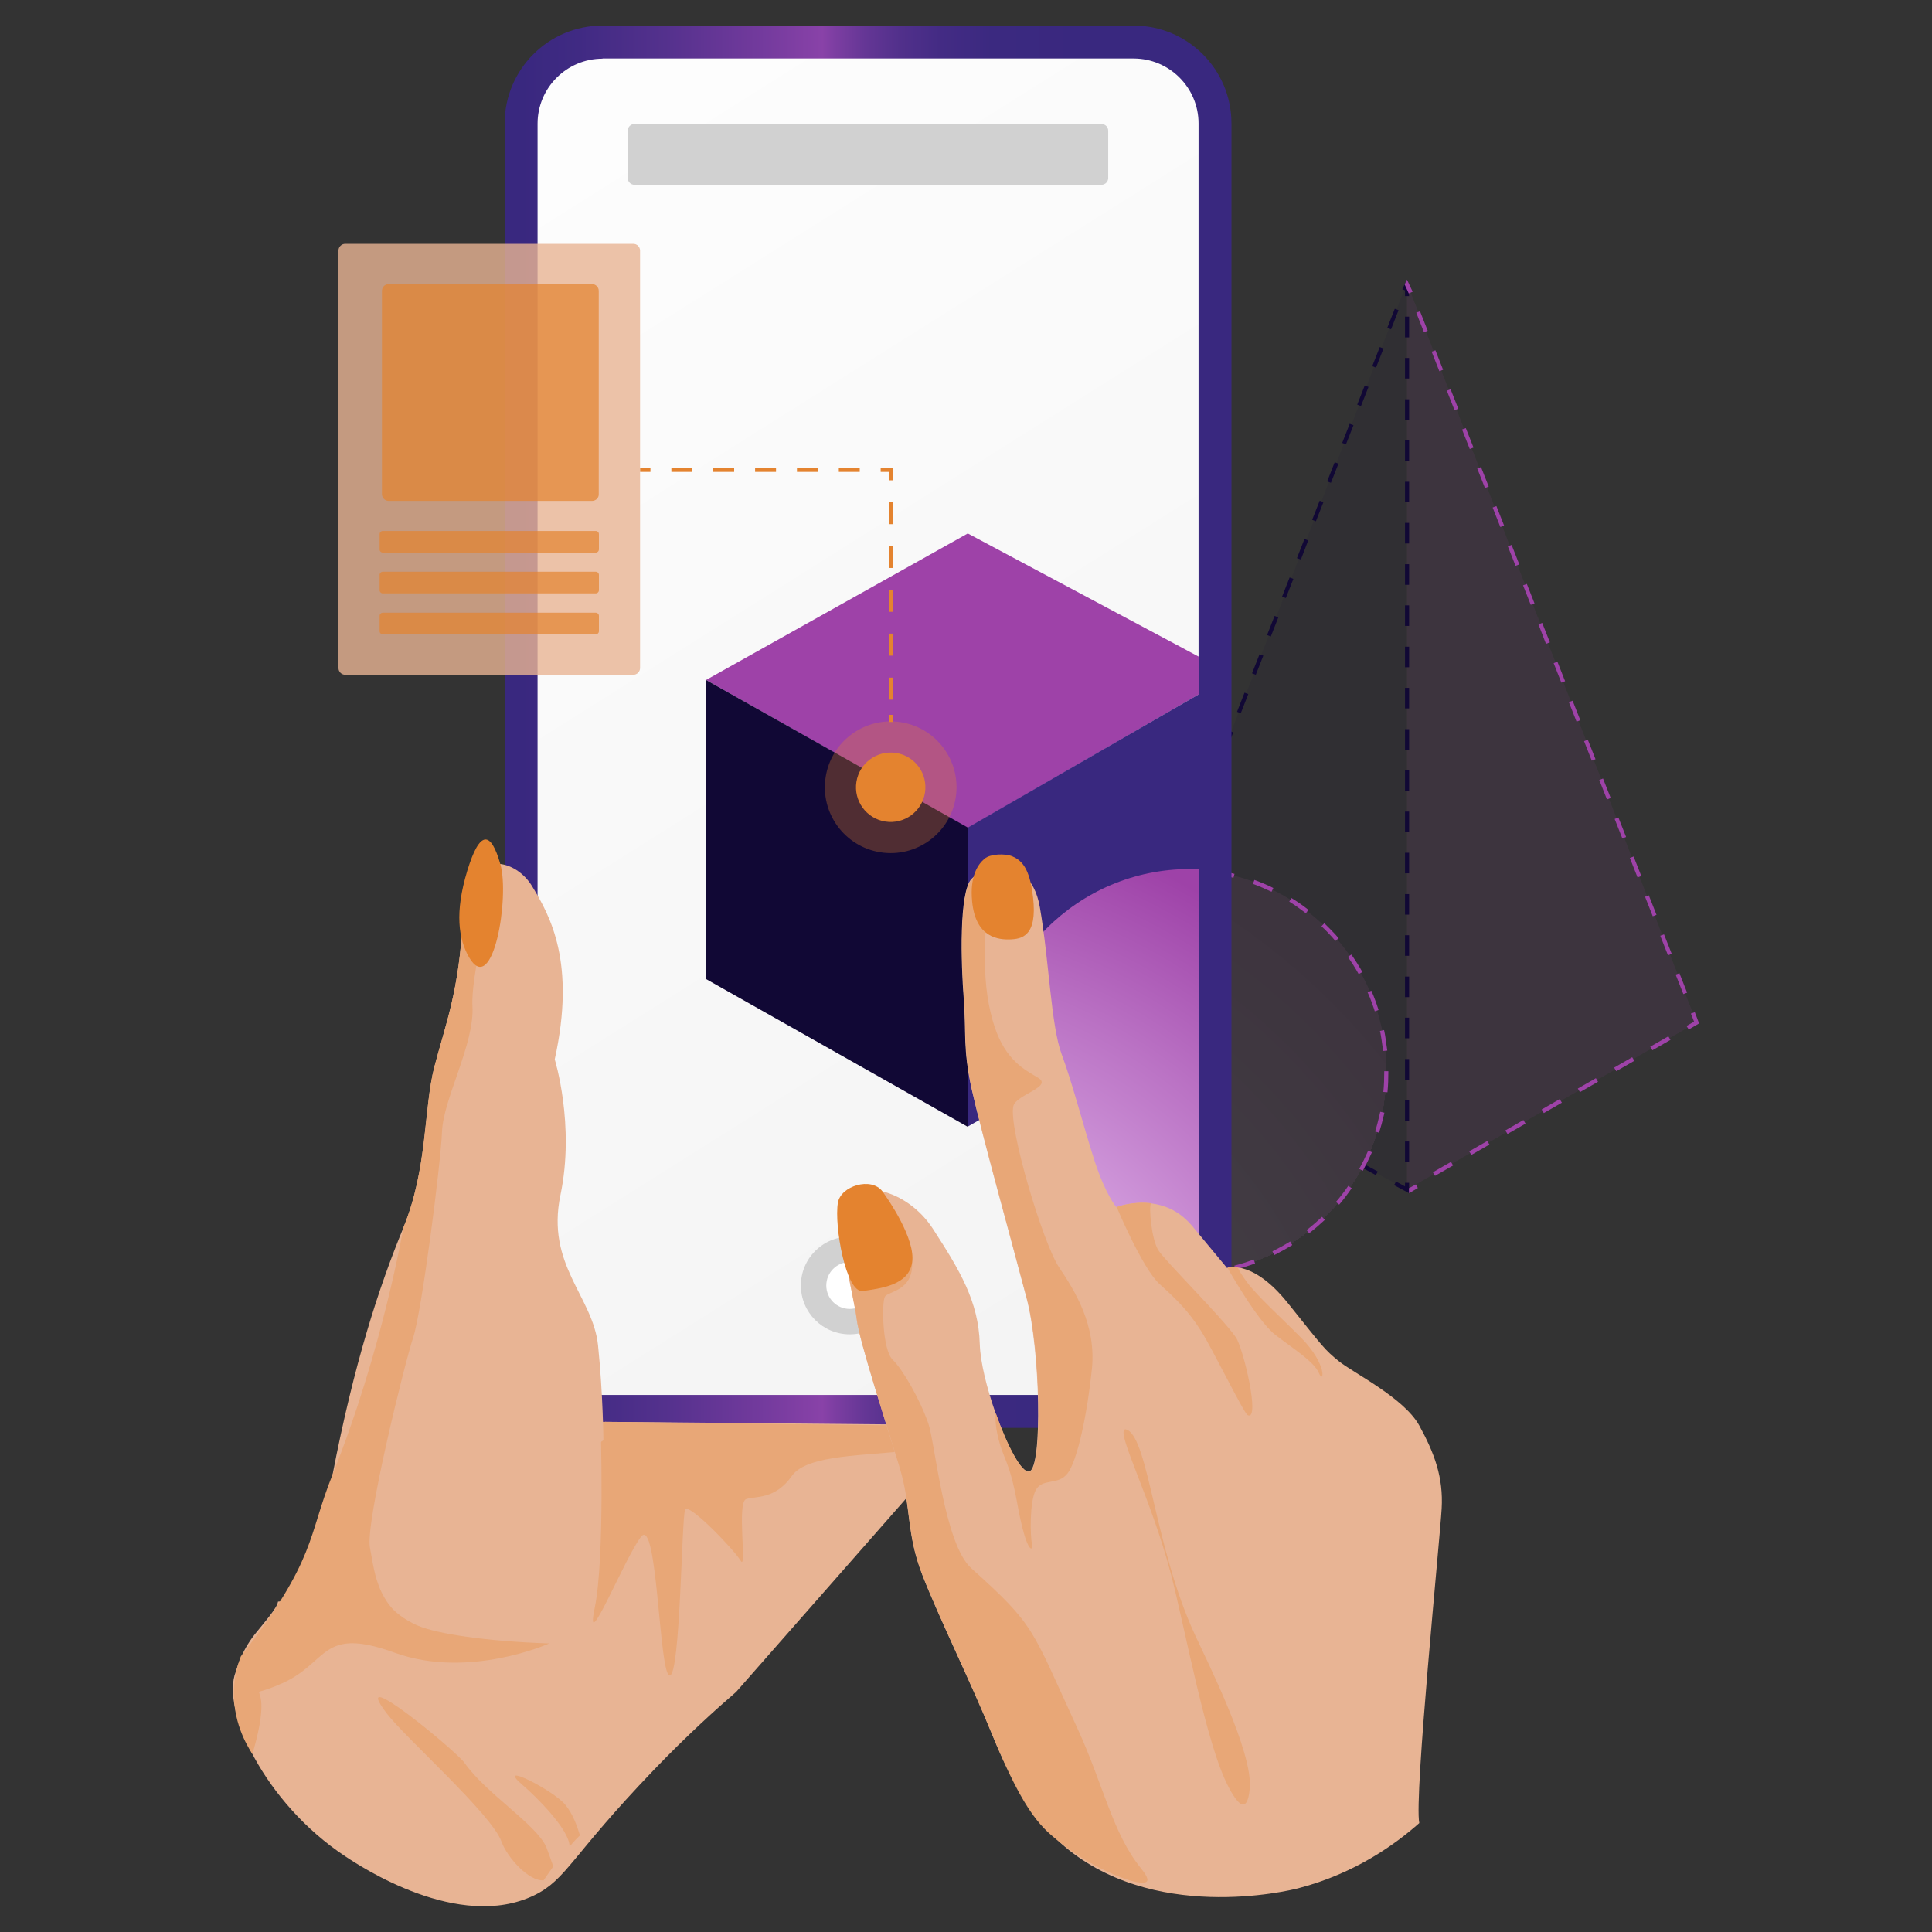 <?xml version="1.0" encoding="utf-8"?>
<!-- Generator: Adobe Illustrator 26.5.0, SVG Export Plug-In . SVG Version: 6.00 Build 0)  -->
<svg version="1.1" id="Layer_1" xmlns="http://www.w3.org/2000/svg" xmlns:xlink="http://www.w3.org/1999/xlink" x="0px" y="0px"
	 viewBox="0 0 1080 1080" style="enable-background:new 0 0 1080 1080;" xml:space="preserve">
<rect x="0" y="0" width="1080" height="1080" fill="#333333" stroke="none"/>
<style type="text/css">
	.st0{opacity:0.1;}
	.st1{fill:#110835;}
	.st2{fill:#9E42A8;}
	.st3{fill:#39287F;}
	.st4{clip-path:url(#SVGID_00000027569013563805169160000006925729285811651000_);fill:#9E42A8;}
	.st5{clip-path:url(#SVGID_00000027569013563805169160000006925729285811651000_);fill:#9F43A9;}
	.st6{clip-path:url(#SVGID_00000027569013563805169160000006925729285811651000_);fill:#9F44A9;}
	.st7{clip-path:url(#SVGID_00000027569013563805169160000006925729285811651000_);fill:#A045AA;}
	.st8{clip-path:url(#SVGID_00000027569013563805169160000006925729285811651000_);fill:#A046AA;}
	.st9{clip-path:url(#SVGID_00000027569013563805169160000006925729285811651000_);fill:#A147AB;}
	.st10{clip-path:url(#SVGID_00000027569013563805169160000006925729285811651000_);fill:#A248AC;}
	.st11{clip-path:url(#SVGID_00000027569013563805169160000006925729285811651000_);fill:#A249AC;}
	.st12{clip-path:url(#SVGID_00000027569013563805169160000006925729285811651000_);fill:#A34AAD;}
	.st13{clip-path:url(#SVGID_00000027569013563805169160000006925729285811651000_);fill:#A34BAE;}
	.st14{clip-path:url(#SVGID_00000027569013563805169160000006925729285811651000_);fill:#A44DAE;}
	.st15{clip-path:url(#SVGID_00000027569013563805169160000006925729285811651000_);fill:#A54EAF;}
	.st16{clip-path:url(#SVGID_00000027569013563805169160000006925729285811651000_);fill:#A54FAF;}
	.st17{clip-path:url(#SVGID_00000027569013563805169160000006925729285811651000_);fill:#A650B0;}
	.st18{clip-path:url(#SVGID_00000027569013563805169160000006925729285811651000_);fill:#A751B1;}
	.st19{clip-path:url(#SVGID_00000027569013563805169160000006925729285811651000_);fill:#A752B1;}
	.st20{clip-path:url(#SVGID_00000027569013563805169160000006925729285811651000_);fill:#A853B2;}
	.st21{clip-path:url(#SVGID_00000027569013563805169160000006925729285811651000_);fill:#A854B2;}
	.st22{clip-path:url(#SVGID_00000027569013563805169160000006925729285811651000_);fill:#A955B3;}
	.st23{clip-path:url(#SVGID_00000027569013563805169160000006925729285811651000_);fill:#AA56B4;}
	.st24{clip-path:url(#SVGID_00000027569013563805169160000006925729285811651000_);fill:#AA57B4;}
	.st25{clip-path:url(#SVGID_00000027569013563805169160000006925729285811651000_);fill:#AB58B5;}
	.st26{clip-path:url(#SVGID_00000027569013563805169160000006925729285811651000_);fill:#AB59B6;}
	.st27{clip-path:url(#SVGID_00000027569013563805169160000006925729285811651000_);fill:#AC5AB6;}
	.st28{clip-path:url(#SVGID_00000027569013563805169160000006925729285811651000_);fill:#AD5BB7;}
	.st29{clip-path:url(#SVGID_00000027569013563805169160000006925729285811651000_);fill:#AD5CB7;}
	.st30{clip-path:url(#SVGID_00000027569013563805169160000006925729285811651000_);fill:#AE5DB8;}
	.st31{clip-path:url(#SVGID_00000027569013563805169160000006925729285811651000_);fill:#AE5EB9;}
	.st32{clip-path:url(#SVGID_00000027569013563805169160000006925729285811651000_);fill:#AF5FB9;}
	.st33{clip-path:url(#SVGID_00000027569013563805169160000006925729285811651000_);fill:#B060BA;}
	.st34{clip-path:url(#SVGID_00000027569013563805169160000006925729285811651000_);fill:#B061BA;}
	.st35{clip-path:url(#SVGID_00000027569013563805169160000006925729285811651000_);fill:#B162BB;}
	.st36{clip-path:url(#SVGID_00000027569013563805169160000006925729285811651000_);fill:#B164BC;}
	.st37{clip-path:url(#SVGID_00000027569013563805169160000006925729285811651000_);fill:#B265BC;}
	.st38{clip-path:url(#SVGID_00000027569013563805169160000006925729285811651000_);fill:#B366BD;}
	.st39{clip-path:url(#SVGID_00000027569013563805169160000006925729285811651000_);fill:#B367BE;}
	.st40{clip-path:url(#SVGID_00000027569013563805169160000006925729285811651000_);fill:#B468BE;}
	.st41{clip-path:url(#SVGID_00000027569013563805169160000006925729285811651000_);fill:#B469BF;}
	.st42{clip-path:url(#SVGID_00000027569013563805169160000006925729285811651000_);fill:#B56ABF;}
	.st43{clip-path:url(#SVGID_00000027569013563805169160000006925729285811651000_);fill:#B66BC0;}
	.st44{clip-path:url(#SVGID_00000027569013563805169160000006925729285811651000_);fill:#B66CC1;}
	.st45{clip-path:url(#SVGID_00000027569013563805169160000006925729285811651000_);fill:#B76DC1;}
	.st46{clip-path:url(#SVGID_00000027569013563805169160000006925729285811651000_);fill:#B76EC2;}
	.st47{clip-path:url(#SVGID_00000027569013563805169160000006925729285811651000_);fill:#B86FC2;}
	.st48{clip-path:url(#SVGID_00000027569013563805169160000006925729285811651000_);fill:#B970C3;}
	.st49{clip-path:url(#SVGID_00000027569013563805169160000006925729285811651000_);fill:#B971C4;}
	.st50{clip-path:url(#SVGID_00000027569013563805169160000006925729285811651000_);fill:#BA72C4;}
	.st51{clip-path:url(#SVGID_00000027569013563805169160000006925729285811651000_);fill:#BA73C5;}
	.st52{clip-path:url(#SVGID_00000027569013563805169160000006925729285811651000_);fill:#BB74C5;}
	.st53{clip-path:url(#SVGID_00000027569013563805169160000006925729285811651000_);fill:#BC75C6;}
	.st54{clip-path:url(#SVGID_00000027569013563805169160000006925729285811651000_);fill:#BC76C7;}
	.st55{clip-path:url(#SVGID_00000027569013563805169160000006925729285811651000_);fill:#BD77C7;}
	.st56{clip-path:url(#SVGID_00000027569013563805169160000006925729285811651000_);fill:#BD78C8;}
	.st57{clip-path:url(#SVGID_00000027569013563805169160000006925729285811651000_);fill:#BE79C8;}
	.st58{clip-path:url(#SVGID_00000027569013563805169160000006925729285811651000_);fill:#BE7AC9;}
	.st59{clip-path:url(#SVGID_00000027569013563805169160000006925729285811651000_);fill:#BF7BCA;}
	.st60{clip-path:url(#SVGID_00000027569013563805169160000006925729285811651000_);fill:#C07CCA;}
	.st61{clip-path:url(#SVGID_00000027569013563805169160000006925729285811651000_);fill:#C07DCB;}
	.st62{clip-path:url(#SVGID_00000027569013563805169160000006925729285811651000_);fill:#C17ECB;}
	.st63{clip-path:url(#SVGID_00000027569013563805169160000006925729285811651000_);fill:#C17FCC;}
	.st64{clip-path:url(#SVGID_00000027569013563805169160000006925729285811651000_);fill:#C280CD;}
	.st65{clip-path:url(#SVGID_00000027569013563805169160000006925729285811651000_);fill:#C381CD;}
	.st66{clip-path:url(#SVGID_00000027569013563805169160000006925729285811651000_);fill:#C382CE;}
	.st67{clip-path:url(#SVGID_00000027569013563805169160000006925729285811651000_);fill:#C483CE;}
	.st68{clip-path:url(#SVGID_00000027569013563805169160000006925729285811651000_);fill:#C484CF;}
	.st69{clip-path:url(#SVGID_00000027569013563805169160000006925729285811651000_);fill:#C585D0;}
	.st70{clip-path:url(#SVGID_00000027569013563805169160000006925729285811651000_);fill:#C686D0;}
	.st71{clip-path:url(#SVGID_00000027569013563805169160000006925729285811651000_);fill:#C687D1;}
	.st72{clip-path:url(#SVGID_00000027569013563805169160000006925729285811651000_);fill:#C788D1;}
	.st73{clip-path:url(#SVGID_00000027569013563805169160000006925729285811651000_);fill:#C789D2;}
	.st74{clip-path:url(#SVGID_00000027569013563805169160000006925729285811651000_);fill:#C88AD3;}
	.st75{clip-path:url(#SVGID_00000027569013563805169160000006925729285811651000_);fill:#C88BD3;}
	.st76{clip-path:url(#SVGID_00000027569013563805169160000006925729285811651000_);fill:#C98CD4;}
	.st77{clip-path:url(#SVGID_00000027569013563805169160000006925729285811651000_);fill:#CA8DD4;}
	.st78{clip-path:url(#SVGID_00000027569013563805169160000006925729285811651000_);fill:#CA8ED5;}
	.st79{clip-path:url(#SVGID_00000027569013563805169160000006925729285811651000_);fill:#CB8FD5;}
	.st80{clip-path:url(#SVGID_00000027569013563805169160000006925729285811651000_);fill:#CB90D6;}
	.st81{clip-path:url(#SVGID_00000027569013563805169160000006925729285811651000_);fill:#CC91D7;}
	.st82{clip-path:url(#SVGID_00000027569013563805169160000006925729285811651000_);fill:#CC92D7;}
	.st83{clip-path:url(#SVGID_00000027569013563805169160000006925729285811651000_);fill:#CD93D8;}
	.st84{clip-path:url(#SVGID_00000027569013563805169160000006925729285811651000_);fill:#CE94D8;}
	.st85{clip-path:url(#SVGID_00000027569013563805169160000006925729285811651000_);fill:#CE95D9;}
	.st86{clip-path:url(#SVGID_00000027569013563805169160000006925729285811651000_);fill:#CF96DA;}
	.st87{clip-path:url(#SVGID_00000027569013563805169160000006925729285811651000_);fill:#CF97DA;}
	.st88{clip-path:url(#SVGID_00000027569013563805169160000006925729285811651000_);fill:#D098DB;}
	.st89{clip-path:url(#SVGID_00000027569013563805169160000006925729285811651000_);fill:#D099DB;}
	.st90{clip-path:url(#SVGID_00000027569013563805169160000006925729285811651000_);fill:#D19ADC;}
	.st91{clip-path:url(#SVGID_00000027569013563805169160000006925729285811651000_);fill:#D29BDC;}
	.st92{clip-path:url(#SVGID_00000027569013563805169160000006925729285811651000_);fill:#D29CDD;}
	.st93{clip-path:url(#SVGID_00000027569013563805169160000006925729285811651000_);fill:#D39DDE;}
	.st94{clip-path:url(#SVGID_00000027569013563805169160000006925729285811651000_);fill:#D39EDE;}
	.st95{clip-path:url(#SVGID_00000027569013563805169160000006925729285811651000_);fill:#D49FDF;}
	.st96{clip-path:url(#SVGID_00000027569013563805169160000006925729285811651000_);fill:#D4A0DF;}
	.st97{clip-path:url(#SVGID_00000027569013563805169160000006925729285811651000_);fill:#D5A1E0;}
	.st98{clip-path:url(#SVGID_00000027569013563805169160000006925729285811651000_);fill:#D6A2E0;}
	.st99{clip-path:url(#SVGID_00000027569013563805169160000006925729285811651000_);fill:#D6A3E1;}
	.st100{clip-path:url(#SVGID_00000027569013563805169160000006925729285811651000_);fill:#D7A4E2;}
	.st101{clip-path:url(#SVGID_00000027569013563805169160000006925729285811651000_);fill:#D7A5E2;}
	.st102{clip-path:url(#SVGID_00000027569013563805169160000006925729285811651000_);fill:#D8A6E3;}
	.st103{clip-path:url(#SVGID_00000027569013563805169160000006925729285811651000_);fill:#D8A7E3;}
	.st104{clip-path:url(#SVGID_00000027569013563805169160000006925729285811651000_);fill:#D9A8E4;}
	.st105{clip-path:url(#SVGID_00000027569013563805169160000006925729285811651000_);fill:#D9A9E4;}
	.st106{clip-path:url(#SVGID_00000027569013563805169160000006925729285811651000_);fill:#DAAAE5;}
	.st107{clip-path:url(#SVGID_00000027569013563805169160000006925729285811651000_);fill:#DAABE5;}
	.st108{clip-path:url(#SVGID_00000027569013563805169160000006925729285811651000_);fill:#DBACE6;}
	.st109{clip-path:url(#SVGID_00000027569013563805169160000006925729285811651000_);fill:#DCACE6;}
	.st110{clip-path:url(#SVGID_00000027569013563805169160000006925729285811651000_);fill:#DCADE7;}
	.st111{clip-path:url(#SVGID_00000027569013563805169160000006925729285811651000_);fill:#DDAEE8;}
	.st112{clip-path:url(#SVGID_00000027569013563805169160000006925729285811651000_);fill:#DDAFE8;}
	.st113{fill:none;stroke:#110835;stroke-miterlimit:10;stroke-dasharray:5;}
	.st114{fill:url(#SVGID_00000033366078881501454800000016988433095180894852_);}
	.st115{fill:url(#SVGID_00000002360251535041722760000012903902224155695276_);}
	.st116{fill:url(#SVGID_00000026853956046846238440000000856723020414039703_);}
	.st117{fill:#D1D1D1;}
	.st118{fill:#E8B494;}
	.st119{fill:#E8A777;}
	.st120{fill:#E4832F;}
	.st121{clip-path:url(#SVGID_00000007408189652694070950000017004437961056245142_);}
	.st122{fill:url(#SVGID_00000073680043643809520990000007246999746688066230_);}
	.st123{opacity:0.3;fill:#E4832F;}
	.st124{opacity:0.8;fill:#E8B494;}
	.st125{opacity:0.7;fill:#E4832F;}
	.st126{fill:#FFFFFF;}
</style>
<g>
	<g>
		<g class="st0">
			<g>
				<path class="st1" d="M786.5,158.2v506.8l-24.6-13.3c1.5-3.4,9.8-22.6,11.1-42.1c0.7-10.3-0.6-21.3-1.2-24.4c0,0-1.1-5.1-1.1-5.1
					l0,0c-0.4-1.9-0.9-3.7-1.4-5.5c-0.5-1.9-1.1-3.8-1.7-5.7c-0.4-1.2-0.9-2.4-1.3-3.6c-1.7-4.8-3.7-9.4-6-13.8l-0.6-1.3
					c-1.3-2.4-2.6-4.6-3.9-6.9c-0.5-0.8-0.9-1.5-1.4-2.3c-1.4-2.3-2.9-4.4-4.5-6.6c-0.4-0.6-0.9-1.2-1.3-1.8
					c-15.6-20.7-37.4-35.4-62.7-43.3V415L786.5,158.2z"/>
			</g>
			<g>
				<polygon class="st2" points="685.9,377.2 537.8,462.9 391.5,380.1 537.8,298.2 				"/>
			</g>
			<g>
				<polygon class="st1" points="537.8,462.6 537.8,629.9 391.5,547.3 391.5,380.1 				"/>
			</g>
			<g>
				<path class="st3" d="M685.9,377.2v112.1c-7.4-1.5-15-2.3-22.8-2.3c-62.8,0-113.9,51.1-113.9,113.9c0,3.5,0.2,7.1,0.5,10.7
					c0.3,3.6,0.9,7.1,1.5,10.5l-13.5,7.7V462.7L685.9,377.2z"/>
			</g>
			<g>
				<polygon class="st2" points="948.4,571.6 786.5,665 786.5,158.2 				"/>
			</g>
			<g>
				<g>
					<defs>
						<path id="SVGID_1_" d="M775,599.1c0,3.9-0.2,7.8-0.6,11.6c-0.1,0.4-0.2,0.8-0.2,1.2c-0.4,3.4-0.9,6.9-1.6,10.2
							c-0.1,0.3-0.2,0.6-0.2,1c-0.8,3.4-1.7,6.8-2.7,10.2c-0.1,0.4-0.3,0.8-0.4,1.2c-1.1,3.2-2.2,6.3-3.6,9.4
							c-17.4,40.1-57.4,68.3-103.8,68.3c-53.8,0-98.8-37.8-110.3-88.2c-1.9-8.4-2.9-16.8-2.9-25c0-62.4,50.7-113.2,113.2-113.2
							c4.7,0,9.4,0.4,14.1,1c0.6,0.1,1.1,0.2,1.7,0.2c4.1,0.6,8.3,1.5,12.5,2.6l1.5,0.4c21.3,5.8,39.8,17.6,54,33.1
							c0.2,0.2,0.4,0.4,0.6,0.6c1.9,2.1,3.6,4.2,5.3,6.4c0.2,0.3,0.5,0.6,0.7,0.9c6.7,8.8,12,18.6,15.8,29c0.4,1.1,0.8,2.1,1.1,3.1
							c0.6,1.8,1.2,3.7,1.7,5.6c0.4,1.6,0.8,3.1,1.2,4.7c0.4,1.6,0.8,3.2,1.1,4.9c0.4,2,0.7,4.1,0.9,6.1c0.2,1.3,0.4,2.7,0.5,4
							C774.8,592,775,595.5,775,599.1z"/>
					</defs>
					<clipPath id="SVGID_00000033360335842937962270000017156762409369358742_">
						<use xlink:href="#SVGID_1_"  style="overflow:visible;"/>
					</clipPath>
					
						<rect x="548.7" y="485.9" style="clip-path:url(#SVGID_00000033360335842937962270000017156762409369358742_);fill:#9E42A8;" width="226.3" height="226.3"/>
					<path style="clip-path:url(#SVGID_00000033360335842937962270000017156762409369358742_);fill:#9E42A8;" d="M777.3,714.5H546.4
						V483.6h79.5v-5.5c45.2,19.1,86,46.8,120.2,81c17.1,17.1,32.6,35.8,46.2,56h-15V714.5z"/>
					<path style="clip-path:url(#SVGID_00000033360335842937962270000017156762409369358742_);fill:#9F43A9;" d="M777.3,714.5H546.4
						V483.6h78.7V480c45,19,85.5,46.6,119.5,80.6c17,17,32.4,35.6,45.9,55.7h-13.3V714.5z"/>
					<path style="clip-path:url(#SVGID_00000033360335842937962270000017156762409369358742_);fill:#9F44A9;" d="M777.3,714.5H546.4
						V483.6h77.9v-1.8c44.7,18.9,85,46.3,118.9,80.2c16.9,16.9,32.2,35.5,45.7,55.4h-11.6V714.5z"/>
					<path style="clip-path:url(#SVGID_00000033360335842937962270000017156762409369358742_);fill:#A045AA;" d="M777.3,714.5H546.4
						V483.6h43v-12.4c11.6,3.6,23,7.8,34.2,12.5c44.5,18.8,84.6,46.1,118.2,79.7c16.8,16.8,32.1,35.3,45.4,55.1h-9.9V714.5z"/>
					<path style="clip-path:url(#SVGID_00000033360335842937962270000017156762409369358742_);fill:#A046AA;" d="M777.3,714.5H546.4
						V483.6h42.4v-10.5c11.6,3.6,22.9,7.8,34,12.4c44.3,18.7,84.1,45.8,117.6,79.3c16.7,16.7,31.9,35.1,45.2,54.8h-8.3V714.5z"/>
					<path style="clip-path:url(#SVGID_00000033360335842937962270000017156762409369358742_);fill:#A147AB;" d="M777.3,714.5H546.4
						V483.6h41.8v-8.6c11.5,3.6,22.8,7.7,33.8,12.4C666,506,705.7,533,739,566.3c16.6,16.6,31.7,34.9,44.9,54.5h-6.6V714.5z"/>
					<path style="clip-path:url(#SVGID_00000033360335842937962270000017156762409369358742_);fill:#A248AC;" d="M777.3,714.5H546.4
						V483.6h6.1V468c23.8,4.9,46.8,12.1,68.7,21.3c43.8,18.5,83.2,45.3,116.3,78.4c16.6,16.6,31.5,34.7,44.7,54.2h-4.9V714.5z"/>
					<path style="clip-path:url(#SVGID_00000033360335842937962270000017156762409369358742_);fill:#A249AC;" d="M777.3,714.5H546.4
						V483.6h5.7V470c23.7,4.8,46.5,12,68.3,21.2c43.5,18.4,82.7,45.1,115.7,78c16.5,16.5,31.4,34.5,44.4,53.9h-3.2V714.5z"/>
					<path style="clip-path:url(#SVGID_00000033360335842937962270000017156762409369358742_);fill:#A34AAD;" d="M777.3,714.5H546.4
						V483.6h5.3v-11.7c23.6,4.8,46.3,11.9,67.9,21.1c43.3,18.3,82.3,44.8,115,77.5c16.4,16.4,31.2,34.3,44.2,53.6h-1.5V714.5z"/>
					<path style="clip-path:url(#SVGID_00000033360335842937962270000017156762409369358742_);fill:#A34BAE;" d="M777.3,714.5H546.4
						V483.6h4.9v-9.7c23.4,4.8,46,11.9,67.5,21c43,18.2,81.8,44.6,114.4,77.1c16.3,16.3,31,34.1,43.9,53.3c3.2,4.8,6.4,9.7,9.4,14.6
						h-9.2V714.5z"/>
					<path style="clip-path:url(#SVGID_00000033360335842937962270000017156762409369358742_);fill:#A44DAE;" d="M777.3,714.5H546.4
						V483.6h4.5v-7.7c23.3,4.8,45.8,11.8,67.2,20.8c42.8,18.1,81.4,44.3,113.7,76.7c16.2,16.2,30.8,33.9,43.7,53
						c6.4,9.5,12.4,19.4,17.9,29.5h-16.1V714.5z"/>
					<path style="clip-path:url(#SVGID_00000033360335842937962270000017156762409369358742_);fill:#A54EAF;" d="M777.3,714.5H546.4
						V483.6h4.1v-5.7c23.2,4.7,45.5,11.7,66.8,20.7c42.6,18,80.9,44.1,113.1,76.2c16.1,16.1,30.7,33.7,43.4,52.7
						c6.4,9.5,12.3,19.3,17.8,29.3h-14.3V714.5z"/>
					<path style="clip-path:url(#SVGID_00000033360335842937962270000017156762409369358742_);fill:#A54FAF;" d="M777.3,714.5H546.4
						V483.6h3.7v-3.7c23,4.7,45.2,11.7,66.4,20.6c42.3,17.9,80.4,43.8,112.4,75.8c16,16,30.5,33.5,43.2,52.4
						c6.4,9.4,12.3,19.1,17.7,29.2h-12.5V714.5z"/>
					<path style="clip-path:url(#SVGID_00000033360335842937962270000017156762409369358742_);fill:#A650B0;" d="M777.3,714.5H546.4
						V483.6h3.3v-1.7c22.9,4.7,45,11.6,66,20.5c42.1,17.8,80,43.6,111.8,75.4c15.9,15.9,30.3,33.3,42.9,52.1
						c6.3,9.4,12.2,19,17.6,29h-10.8V714.5z"/>
					<path style="clip-path:url(#SVGID_00000033360335842937962270000017156762409369358742_);fill:#A751B1;" d="M777.3,714.5H546.4
						V483.6l-14.4-2.8c5.8,0.9,11.5,1.9,17.2,3.1c22.8,4.7,44.7,11.5,65.6,20.4c41.8,17.7,79.5,43.3,111.2,74.9
						c15.8,15.8,30.1,33.2,42.7,51.8c6.3,9.3,12.1,18.9,17.5,28.8h-9V714.5z"/>
					<path style="clip-path:url(#SVGID_00000033360335842937962270000017156762409369358742_);fill:#A752B1;" d="M777.3,714.5H546.4
						V483.6l-14.7-0.8c5.8,0.9,11.5,1.9,17.1,3.1c22.6,4.6,44.5,11.5,65.3,20.3c41.6,17.6,79.1,43.1,110.5,74.5
						c15.7,15.7,30,33,42.5,51.5c6.2,9.2,12.1,18.8,17.4,28.7h-7.2V714.5z"/>
					<path style="clip-path:url(#SVGID_00000033360335842937962270000017156762409369358742_);fill:#A853B2;" d="M777.3,714.5H546.4
						V484.8h-15c5.7,0.9,11.4,1.9,17,3c22.5,4.6,44.2,11.4,64.9,20.1c41.4,17.5,78.6,42.8,109.9,74.1c15.6,15.6,29.8,32.8,42.2,51.2
						c6.2,9.2,12,18.7,17.3,28.5h-5.4V714.5z"/>
					<path style="clip-path:url(#SVGID_00000033360335842937962270000017156762409369358742_);fill:#A854B2;" d="M777.3,714.5H546.4
						V486.8h-15.3c5.7,0.9,11.3,1.9,16.9,3c22.4,4.6,43.9,11.3,64.5,20c41.1,17.4,78.1,42.5,109.2,73.6c15.5,15.5,29.6,32.6,42,50.9
						c6.2,9.1,11.9,18.6,17.2,28.3h-3.6V714.5z"/>
					<path style="clip-path:url(#SVGID_00000033360335842937962270000017156762409369358742_);fill:#A955B3;" d="M777.3,714.5H546.4
						V488.8h-15.6c5.7,0.9,11.3,1.9,16.8,3c22.2,4.6,43.7,11.3,64.1,19.9c40.9,17.3,77.7,42.3,108.6,73.2
						c15.5,15.5,29.4,32.4,41.7,50.6c6.1,9.1,11.9,18.5,17.1,28.2h-1.9V714.5z"/>
					<path style="clip-path:url(#SVGID_00000033360335842937962270000017156762409369358742_);fill:#AA56B4;" d="M777.3,714.5H546.4
						V490.8h-15.9c5.6,0.9,11.2,1.9,16.7,3c22.1,4.5,43.4,11.2,63.7,19.8c40.6,17.2,77.2,42,107.9,72.8
						c30.7,30.7,55.6,67.3,72.8,107.9h-14.4V714.5z"/>
					<path style="clip-path:url(#SVGID_00000033360335842937962270000017156762409369358742_);fill:#AA57B4;" d="M777.3,714.5H546.4
						V494.2h-7.9c2.8,0.5,5.5,1,8.3,1.6c22,4.5,43.2,11.1,63.4,19.7c40.4,17.1,76.8,41.8,107.3,72.3c30.5,30.5,55.3,66.9,72.3,107.3
						h-12.5V714.5z"/>
					<path style="clip-path:url(#SVGID_00000033360335842937962270000017156762409369358742_);fill:#AB58B5;" d="M777.3,714.5H546.4
						V497.7h0c21.8,4.5,42.9,11.1,63,19.6c40.1,17,76.3,41.5,106.7,71.9c30.4,30.4,54.9,66.5,71.9,106.7h-10.6V714.5z"/>
					<path style="clip-path:url(#SVGID_00000033360335842937962270000017156762409369358742_);fill:#AB59B6;" d="M777.3,714.5H546.4
						V499.7H546c21.7,4.4,42.7,11,62.6,19.4c39.9,16.9,75.8,41.3,106,71.5s54.6,66.1,71.5,106h-8.8V714.5z"/>
					<path style="clip-path:url(#SVGID_00000033360335842937962270000017156762409369358742_);fill:#AC5AB6;" d="M777.3,714.5H546.4
						V501.7h-0.8c21.6,4.4,42.4,10.9,62.2,19.3c39.7,16.8,75.4,41,105.4,71s54.3,65.7,71,105.4h-6.9V714.5z"/>
					<path style="clip-path:url(#SVGID_00000033360335842937962270000017156762409369358742_);fill:#AD5BB7;" d="M777.3,714.5H546.4
						V503.7h-1.2c21.4,4.4,42.1,10.9,61.8,19.2c39.4,16.7,74.9,40.8,104.7,70.6s53.9,65.3,70.6,104.7h-5.1V714.5z"/>
					<path style="clip-path:url(#SVGID_00000033360335842937962270000017156762409369358742_);fill:#AD5CB7;" d="M777.3,714.5H546.4
						V505.7h-1.6c21.3,4.4,41.9,10.8,61.5,19.1c39.2,16.6,74.4,40.5,104.1,70.2c29.6,29.6,53.6,64.9,70.2,104.1h-3.2V714.5z"/>
					<path style="clip-path:url(#SVGID_00000033360335842937962270000017156762409369358742_);fill:#AE5DB8;" d="M777.3,714.5H546.4
						V507.7h-2c21.2,4.3,41.6,10.7,61.1,19c38.9,16.5,74,40.3,103.4,69.7c29.4,29.4,53.3,64.5,69.7,103.4h-1.3V714.5z"/>
					<path style="clip-path:url(#SVGID_00000033360335842937962270000017156762409369358742_);fill:#AE5EB9;" d="M777.3,714.5H546.4
						V509.6H544c21.1,4.3,41.4,10.7,60.7,18.8c38.7,16.4,73.5,40,102.8,69.3c29.3,29.3,52.9,64.1,69.3,102.8
						c4.1,9.7,7.7,19.6,10.9,29.7L777.3,714.5z"/>
					<path style="clip-path:url(#SVGID_00000033360335842937962270000017156762409369358742_);fill:#AF5FB9;" d="M777.3,714.5H546.4
						V511.6h-2.9c20.9,4.3,41.1,10.6,60.3,18.7c38.4,16.3,73.1,39.8,102.1,68.9c29.1,29.1,52.6,63.7,68.9,102.1
						c2,4.8,4,9.7,5.8,14.6L777.3,714.5z"/>
					<path style="clip-path:url(#SVGID_00000033360335842937962270000017156762409369358742_);fill:#B060BA;" d="M777.3,714.5H546.4
						V513.6h-3.3c20.8,4.3,40.8,10.5,59.9,18.6c38.2,16.2,72.6,39.5,101.5,68.4c28.9,28.9,52.3,63.3,68.4,101.5
						c2,4.8,3.9,9.6,5.7,14.5L777.3,714.5z"/>
					<path style="clip-path:url(#SVGID_00000033360335842937962270000017156762409369358742_);fill:#B061BA;" d="M777.3,714.5H546.4
						V515.6h-3.7c20.7,4.2,40.6,10.5,59.6,18.5c38,16.1,72.1,39.3,100.9,68c28.7,28.7,51.9,62.9,68,100.9c2,4.7,3.9,9.5,5.7,14.4
						v-2.8H777.3z"/>
					<path style="clip-path:url(#SVGID_00000033360335842937962270000017156762409369358742_);fill:#B162BB;" d="M777.3,714.5H546.4
						v-197h-4.1c20.5,4.2,40.3,10.4,59.2,18.4c37.7,16,71.7,39,100.2,67.6c28.5,28.5,51.6,62.5,67.6,100.2c2,4.7,3.9,9.5,5.6,14.3
						v-3.5H777.3z"/>
					<path style="clip-path:url(#SVGID_00000033360335842937962270000017156762409369358742_);fill:#B164BC;" d="M777.3,714.5H546.4
						v-195h-4.5c20.4,4.2,40.1,10.3,58.8,18.3c37.5,15.9,71.2,38.8,99.6,67.1s51.3,62.1,67.1,99.6c2,4.7,3.9,9.4,5.6,14.2v-4.2
						H777.3z"/>
					<path style="clip-path:url(#SVGID_00000033360335842937962270000017156762409369358742_);fill:#B265BC;" d="M777.3,714.5H546.4
						v-193h-4.9c20.3,4.1,39.8,10.3,58.4,18.1c37.2,15.7,70.8,38.5,98.9,66.7s50.9,61.7,66.7,98.9c2,4.7,3.8,9.4,5.6,14.1v-4.9
						H777.3z"/>
					<path style="clip-path:url(#SVGID_00000033360335842937962270000017156762409369358742_);fill:#B366BD;" d="M777.3,714.5H546.4
						v-191h-5.3c20.1,4.1,39.5,10.2,58,18c37,15.6,70.3,38.3,98.3,66.3s50.6,61.3,66.3,98.3c2,4.6,3.8,9.3,5.5,14v-5.6H777.3z"/>
					<path style="clip-path:url(#SVGID_00000033360335842937962270000017156762409369358742_);fill:#B367BE;" d="M777.3,714.5H546.4
						v-189h-5.7c20,4.1,39.3,10.1,57.7,17.9c36.7,15.5,69.8,38,97.6,65.8c27.8,27.8,50.3,60.9,65.8,97.6c1.9,4.6,3.8,9.2,5.5,13.9
						v-6.3H777.3z"/>
					<path style="clip-path:url(#SVGID_00000033360335842937962270000017156762409369358742_);fill:#B468BE;" d="M777.3,714.5H546.4
						v-187h-6.1c19.9,4.1,39,10.1,57.3,17.8c36.5,15.4,69.4,37.8,97,65.4c27.6,27.6,50,60.5,65.4,97c1.9,4.6,3.8,9.2,5.5,13.9v-7
						H777.3z"/>
					<path style="clip-path:url(#SVGID_00000033360335842937962270000017156762409369358742_);fill:#B469BF;" d="M777.3,714.5H546.4
						v-185h-6.5c19.7,4,38.8,10,56.9,17.7c36.3,15.3,68.9,37.5,96.4,65c27.4,27.4,49.6,60.1,65,96.4c1.9,4.5,3.7,9.1,5.4,13.8v-7.7
						H777.3z"/>
					<path style="clip-path:url(#SVGID_00000033360335842937962270000017156762409369358742_);fill:#B56ABF;" d="M777.3,714.5H546.4
						V531.5h-6.9c19.6,4,38.5,9.9,56.5,17.5c36,15.2,68.5,37.3,95.7,64.5c27.2,27.2,49.3,59.7,64.5,95.7c1.9,4.5,3.7,9.1,5.4,13.7
						v-8.4H777.3z"/>
					<path style="clip-path:url(#SVGID_00000033360335842937962270000017156762409369358742_);fill:#B66BC0;" d="M777.3,714.5H546.4
						V533.4h-7.4c19.5,4,38.2,9.9,56.1,17.4c35.8,15.1,68,37,95.1,64.1c27.1,27.1,49,59.3,64.1,95.1c1.9,4.5,3.7,9,5.4,13.6v-9.1
						H777.3z"/>
					<path style="clip-path:url(#SVGID_00000033360335842937962270000017156762409369358742_);fill:#B66CC1;" d="M775.8,714.5H546.4
						V535.4h-7.8c19.3,4,38,9.8,55.8,17.3c35.5,15,67.5,36.8,94.4,63.7c26.9,26.9,48.6,58.9,63.7,94.4c1.9,4.4,3.7,8.9,5.3,13.5
						v-9.8H775.8z"/>
					<path style="clip-path:url(#SVGID_00000033360335842937962270000017156762409369358742_);fill:#B76DC1;" d="M773.8,714.5H546.4
						V537.4h-8.2c19.2,3.9,37.7,9.7,55.4,17.2c35.3,14.9,67.1,36.5,93.8,63.2c26.7,26.7,48.3,58.5,63.2,93.8
						c1.9,4.4,3.6,8.9,5.3,13.4v-10.5H773.8z"/>
					<path style="clip-path:url(#SVGID_00000033360335842937962270000017156762409369358742_);fill:#B76EC2;" d="M771.8,714.5H546.4
						V539.4h-8.6c19.1,3.9,37.5,9.7,55,17.1c35.1,14.8,66.6,36.3,93.1,62.8c26.5,26.5,48,58.1,62.8,93.1c1.9,4.4,3.6,8.8,5.2,13.3
						v-11.2H771.8z"/>
					<path style="clip-path:url(#SVGID_00000033360335842937962270000017156762409369358742_);fill:#B86FC2;" d="M769.8,714.5H546.4
						V541.4h-9c18.9,3.9,37.2,9.6,54.6,17c34.8,14.7,66.2,36,92.5,62.4c26.3,26.3,47.6,57.7,62.4,92.5c1.8,4.4,3.6,8.8,5.2,13.2
						v-11.9H769.8z"/>
					<path style="clip-path:url(#SVGID_00000033360335842937962270000017156762409369358742_);fill:#B970C3;" d="M767.7,714.5H546.4
						V543.4H537c18.8,3.8,37,9.5,54.2,16.8c34.6,14.6,65.7,35.8,91.8,61.9c26.1,26.1,47.3,57.3,61.9,91.8c1.8,4.3,3.6,8.7,5.2,13.1
						v-12.6H767.7z"/>
					<path style="clip-path:url(#SVGID_00000033360335842937962270000017156762409369358742_);fill:#B971C4;" d="M765.7,714.5H546.4
						V545.3h-9.8c18.7,3.8,36.7,9.5,53.9,16.7c34.3,14.5,65.2,35.5,91.2,61.5c26,26,47,56.9,61.5,91.2v-0.2H765.7z"/>
					<path style="clip-path:url(#SVGID_00000033360335842937962270000017156762409369358742_);fill:#BA72C4;" d="M763.7,714.5H546.4
						V547.3h-10.2c18.5,3.8,36.4,9.4,53.5,16.6c34.1,14.4,64.8,35.3,90.6,61.1c25.8,25.8,46.6,56.5,61.1,90.6v-1H763.7z"/>
					<path style="clip-path:url(#SVGID_00000033360335842937962270000017156762409369358742_);fill:#BA73C5;" d="M761.7,714.5H546.4
						V549.3h-10.6c18.4,3.8,36.2,9.3,53.1,16.5c33.8,14.3,64.3,35,89.9,60.6c25.6,25.6,46.3,56.1,60.6,89.9v-1.8H761.7z"/>
					<path style="clip-path:url(#SVGID_00000033360335842937962270000017156762409369358742_);fill:#BB74C5;" d="M759.6,714.5H546.4
						V551.3h-11c18.3,3.7,35.9,9.3,52.7,16.4c33.6,14.2,63.9,34.8,89.3,60.2c25.4,25.4,46,55.7,60.2,89.3v-2.6H759.6z"/>
					<path style="clip-path:url(#SVGID_00000033360335842937962270000017156762409369358742_);fill:#BC75C6;" d="M757.6,714.5H546.4
						V553.3H535c18.2,3.7,35.7,9.2,52.3,16.2c33.4,14.1,63.4,34.5,88.6,59.8s45.6,55.3,59.8,88.6v-3.4H757.6z"/>
					<path style="clip-path:url(#SVGID_00000033360335842937962270000017156762409369358742_);fill:#BC76C7;" d="M755.6,714.5H546.4
						V555.3h-11.8c18,3.7,35.4,9.1,52,16.1c33.1,14,62.9,34.3,88,59.3s45.3,54.9,59.3,88v-4.2H755.6z"/>
					<path style="clip-path:url(#SVGID_00000033360335842937962270000017156762409369358742_);fill:#BD77C7;" d="M753.6,714.5H546.4
						V557.2h-12.3c17.9,3.7,35.1,9.1,51.6,16c32.9,13.9,62.5,34,87.3,58.9c24.9,24.9,45,54.5,58.9,87.3v-5H753.6z"/>
					<path style="clip-path:url(#SVGID_00000033360335842937962270000017156762409369358742_);fill:#BD78C8;" d="M751.5,714.5H546.4
						V559.2h-12.7c17.8,3.6,34.9,9,51.2,15.9c32.6,13.8,62,33.8,86.7,58.5c24.7,24.7,44.6,54.1,58.5,86.7v-5.8H751.5z"/>
					<path style="clip-path:url(#SVGID_00000033360335842937962270000017156762409369358742_);fill:#BE79C8;" d="M749.5,714.5H546.4
						V561.2h-13.1c17.6,3.6,34.6,8.9,50.8,15.8c32.4,13.7,61.6,33.5,86.1,58c24.5,24.5,44.3,53.7,58,86.1v-6.5H749.5z"/>
					<path style="clip-path:url(#SVGID_00000033360335842937962270000017156762409369358742_);fill:#BE7AC9;" d="M747.5,714.5H546.4
						V563.2h-13.5c17.5,3.6,34.4,8.9,50.4,15.7c32.1,13.6,61.1,33.3,85.4,57.6c24.3,24.3,44,53.3,57.6,85.4v-7.3H747.5z"/>
					<path style="clip-path:url(#SVGID_00000033360335842937962270000017156762409369358742_);fill:#BF7BCA;" d="M745.5,714.5h-199
						V565.2h-13.9c17.4,3.6,34.1,8.8,50.1,15.5c31.9,13.5,60.6,33,84.8,57.1c24.1,24.1,43.7,52.9,57.1,84.8v-8.1H745.5z"/>
					<path style="clip-path:url(#SVGID_00000033360335842937962270000017156762409369358742_);fill:#C07CCA;" d="M743.4,714.5h-197
						V567.2h-14.3c17.2,3.5,33.8,8.7,49.7,15.4c31.7,13.4,60.2,32.8,84.1,56.7c23.9,23.9,43.3,52.5,56.7,84.1v-8.9H743.4z"/>
					<path style="clip-path:url(#SVGID_00000033360335842937962270000017156762409369358742_);fill:#C07DCB;" d="M741.4,714.5h-195
						V569.2h-14.7c17.1,3.5,33.6,8.7,49.3,15.3c31.4,13.3,59.7,32.5,83.5,56.3c23.8,23.8,43,52.1,56.3,83.5v-9.7H741.4z"/>
					<path style="clip-path:url(#SVGID_00000033360335842937962270000017156762409369358742_);fill:#C17ECB;" d="M739.4,714.5h-193
						V571.1h-15.1c17,3.5,33.3,8.6,48.9,15.2c31.2,13.2,59.3,32.3,82.8,55.8c23.6,23.6,42.7,51.7,55.8,82.8v-10.5H739.4z"/>
					<path style="clip-path:url(#SVGID_00000033360335842937962270000017156762409369358742_);fill:#C17FCC;" d="M737.4,714.5H546.4
						V573.1h-15.5c16.8,3.4,33.1,8.5,48.5,15.1c30.9,13.1,58.8,32,82.2,55.4s42.3,51.3,55.4,82.2v-11.3H737.4z"/>
					<path style="clip-path:url(#SVGID_00000033360335842937962270000017156762409369358742_);fill:#C280CD;" d="M735.3,714.5H546.4
						V575.1h-15.9c16.7,3.4,32.8,8.5,48.2,14.9c30.7,13,58.3,31.8,81.5,55s42,50.9,55,81.5v-12.1H735.3z"/>
					<path style="clip-path:url(#SVGID_00000033360335842937962270000017156762409369358742_);fill:#C381CD;" d="M733.3,714.5H546.4
						V579.9h-4c4.1,1,8.1,2.2,12.1,3.4c8,2.5,15.8,5.3,23.4,8.6c30.5,12.9,57.9,31.5,80.9,54.5c23,23,41.7,50.5,54.5,80.9v-12.8
						H733.3z"/>
					<path style="clip-path:url(#SVGID_00000033360335842937962270000017156762409369358742_);fill:#C382CE;" d="M731.3,714.5H546.4
						V581.9h-4.5c4,1,8,2.2,12,3.4c7.9,2.5,15.6,5.3,23.2,8.5c30.2,12.8,57.4,31.3,80.3,54.1c22.8,22.8,41.3,50.1,54.1,80.3v-13.6
						H731.3z"/>
					<path style="clip-path:url(#SVGID_00000033360335842937962270000017156762409369358742_);fill:#C483CE;" d="M729.3,714.5H546.4
						V583.9h-5c4,1,8,2.2,11.9,3.4c7.8,2.4,15.5,5.3,23,8.4c30,12.7,57,31,79.6,53.7c22.7,22.7,41,49.6,53.7,79.6v-14.4H729.3z"/>
					<path style="clip-path:url(#SVGID_00000033360335842937962270000017156762409369358742_);fill:#C484CF;" d="M727.2,714.5H546.4
						V585.8h-5.5c4,1,7.9,2.1,11.8,3.3c7.8,2.4,15.4,5.2,22.8,8.4c29.7,12.6,56.5,30.8,79,53.2c22.5,22.5,40.7,49.2,53.2,79v-15.2
						H727.2z"/>
					<path style="clip-path:url(#SVGID_00000033360335842937962270000017156762409369358742_);fill:#C585D0;" d="M725.2,714.5H546.4
						V587.8h-6c3.9,1,7.8,2.1,11.7,3.3c7.7,2.4,15.3,5.2,22.6,8.3c29.5,12.5,56,30.5,78.3,52.8c22.3,22.3,40.3,48.8,52.8,78.3v-16
						H725.2z"/>
					<path style="clip-path:url(#SVGID_00000033360335842937962270000017156762409369358742_);fill:#C686D0;" d="M723.2,714.5H546.4
						V589.7h-6.6c3.9,1,7.8,2.1,11.6,3.3c7.7,2.4,15.1,5.1,22.5,8.2c29.2,12.4,55.6,30.3,77.7,52.4c11.1,11.1,21.1,23.2,29.8,36.2
						c4.4,6.5,8.5,13.2,12.2,20.2c1.9,3.5,3.7,7,5.4,10.5v-6H723.2z"/>
					<path style="clip-path:url(#SVGID_00000033360335842937962270000017156762409369358742_);fill:#C687D1;" d="M721.2,714.5H546.4
						V591.7h-7.1c3.9,1,7.7,2.1,11.5,3.3c7.6,2.4,15,5.1,22.3,8.2c29,12.3,55.1,30,77,51.9c11,11,20.9,23,29.6,35.9
						c4.4,6.4,8.4,13.1,12.1,20c1.9,3.4,3.7,6.9,5.4,10.5v-6.8H721.2z"/>
					<path style="clip-path:url(#SVGID_00000033360335842937962270000017156762409369358742_);fill:#C788D1;" d="M719.1,714.5H546.4
						V593.7h-7.6c3.8,1,7.6,2.1,11.4,3.2c7.5,2.3,14.9,5,22.1,8.1c28.8,12.2,54.6,29.8,76.4,51.5c10.9,10.9,20.7,22.8,29.3,35.6
						c4.3,6.4,8.3,13,12,19.8c1.8,3.4,3.6,6.9,5.3,10.4v-7.7H719.1z"/>
					<path style="clip-path:url(#SVGID_00000033360335842937962270000017156762409369358742_);fill:#C789D2;" d="M717.1,714.5H546.4
						V595.6h-8.1c3.8,1,7.6,2.1,11.3,3.2c7.5,2.3,14.8,5,21.9,8c28.5,12.1,54.2,29.5,75.8,51.1c10.8,10.8,20.5,22.6,29.1,35.3
						c4.3,6.3,8.3,12.9,11.9,19.6c1.8,3.4,3.6,6.8,5.3,10.3v-8.6H717.1z"/>
					<path style="clip-path:url(#SVGID_00000033360335842937962270000017156762409369358742_);fill:#C88AD3;" d="M715.1,714.5H546.4
						V597.6h-8.6c3.8,1,7.5,2,11.2,3.2c7.4,2.3,14.6,5,21.7,7.9c28.3,12,53.7,29.3,75.1,50.6c10.7,10.7,20.4,22.4,28.9,35
						c4.2,6.3,8.2,12.8,11.8,19.5c1.8,3.3,3.6,6.7,5.2,10.2v-9.5H715.1z"/>
					<path style="clip-path:url(#SVGID_00000033360335842937962270000017156762409369358742_);fill:#C88BD3;" d="M713.1,714.5H546.4
						v-115h-9.1c3.7,1,7.4,2,11.1,3.2c7.3,2.3,14.5,4.9,21.5,7.9c28,11.9,53.3,29,74.5,50.2c10.6,10.6,20.2,22.2,28.6,34.7
						c4.2,6.2,8.1,12.7,11.7,19.3v-0.2H713.1z"/>
					<path style="clip-path:url(#SVGID_00000033360335842937962270000017156762409369358742_);fill:#C98CD4;" d="M711,714.5H546.4
						v-113h-9.6c3.7,1,7.4,2,11,3.1c7.3,2.3,14.4,4.9,21.3,7.8c27.8,11.8,52.8,28.8,73.8,49.8c10.5,10.5,20,22,28.4,34.4
						c4.2,6.2,8.1,12.6,11.6,19.1v-1.2H711z"/>
					<path style="clip-path:url(#SVGID_00000033360335842937962270000017156762409369358742_);fill:#CA8DD4;" d="M709,714.5H546.4
						V603.5h-10.1c3.7,0.9,7.3,2,10.9,3.1c7.2,2.2,14.3,4.8,21.2,7.7c27.5,11.6,52.3,28.5,73.2,49.3c10.4,10.4,19.8,21.8,28.1,34.1
						c4.1,6.1,8,12.5,11.5,19v-2.2H709z"/>
					<path style="clip-path:url(#SVGID_00000033360335842937962270000017156762409369358742_);fill:#CA8ED5;" d="M707,714.5H546.4
						V605.4h-10.6c3.6,0.9,7.3,2,10.8,3.1c7.1,2.2,14.1,4.8,21,7.7c27.3,11.5,51.9,28.3,72.5,48.9c10.3,10.3,19.7,21.6,27.9,33.8
						c4.1,6.1,7.9,12.3,11.4,18.8v-3.1H707z"/>
					<path style="clip-path:url(#SVGID_00000033360335842937962270000017156762409369358742_);fill:#CB8FD5;" d="M705,714.5H546.4
						V610.4H546c7.1,2.2,14,4.7,20.8,7.6c27.1,11.4,51.4,28,71.9,48.5c10.2,10.2,19.5,21.4,27.6,33.5c4.1,6,7.8,12.2,11.3,18.6v-4.1
						H705z"/>
					<path style="clip-path:url(#SVGID_00000033360335842937962270000017156762409369358742_);fill:#CB90D6;" d="M702.9,714.5H546.4
						V612.4h-1c7,2.2,13.9,4.7,20.6,7.5c26.8,11.3,51,27.8,71.2,48c10.1,10.1,19.3,21.2,27.4,33.2c4,6,7.8,12.1,11.2,18.5v-5.1
						H702.9z"/>
					<path style="clip-path:url(#SVGID_00000033360335842937962270000017156762409369358742_);fill:#CC91D7;" d="M700.9,714.5H546.4
						V614.3h-1.6c7,2.2,13.8,4.7,20.4,7.5c26.6,11.2,50.5,27.5,70.6,47.6c10,10,19.1,21.1,27.1,32.9c4,5.9,7.7,12,11.1,18.3v-6
						H700.9z"/>
					<path style="clip-path:url(#SVGID_00000033360335842937962270000017156762409369358742_);fill:#CC92D7;" d="M698.9,714.5H546.4
						v-98.3h-2.2c6.9,2.1,13.6,4.6,20.2,7.4c26.3,11.1,50,27.3,70,47.2c10,10,19,20.9,26.9,32.6c4,5.9,7.6,11.9,11,18.1v-7H698.9z"
						/>
					<path style="clip-path:url(#SVGID_00000033360335842937962270000017156762409369358742_);fill:#CD93D8;" d="M696.9,714.5H546.4
						v-96.3h-2.8c6.8,2.1,13.5,4.6,20,7.3c26.1,11,49.6,27,69.3,46.7c9.9,9.9,18.8,20.7,26.6,32.3c3.9,5.8,7.6,11.8,10.9,18v-8
						H696.9z"/>
					<path style="clip-path:url(#SVGID_00000033360335842937962270000017156762409369358742_);fill:#CE94D8;" d="M694.8,714.5H546.4
						v-94.4H543c6.8,2.1,13.4,4.5,19.8,7.3c25.8,10.9,49.1,26.8,68.7,46.3c9.8,9.8,18.6,20.5,26.4,32c3.9,5.7,7.5,11.7,10.8,17.8
						v-8.9H694.8z"/>
					<path style="clip-path:url(#SVGID_00000033360335842937962270000017156762409369358742_);fill:#CE95D9;" d="M692.8,714.5H546.4
						V622h-4c6.7,2.1,13.3,4.5,19.7,7.2c25.6,10.8,48.7,26.5,68,45.9c9.7,9.7,18.4,20.3,26.1,31.7c3.8,5.7,7.4,11.6,10.7,17.6v-9.9
						H692.8z"/>
					<path style="clip-path:url(#SVGID_00000033360335842937962270000017156762409369358742_);fill:#CF96DA;" d="M690.8,714.5H546.4
						V624h-4.6c6.6,2.1,13.1,4.4,19.5,7.1c25.4,10.7,48.2,26.3,67.4,45.4c9.6,9.6,18.3,20.1,25.9,31.4c3.8,5.6,7.4,11.5,10.6,17.5
						v-10.9H690.8z"/>
					<path style="clip-path:url(#SVGID_00000033360335842937962270000017156762409369358742_);fill:#CF97DA;" d="M688.8,714.5H546.4
						v-88.6h-5.2c6.6,2,13,4.4,19.3,7.1c25.1,10.6,47.7,26,66.7,45c9.5,9.5,18.1,19.9,25.6,31.1c3.8,5.6,7.3,11.4,10.5,17.3v-11.8
						H688.8z"/>
					<path style="clip-path:url(#SVGID_00000033360335842937962270000017156762409369358742_);fill:#D098DB;" d="M686.7,714.5H546.4
						v-86.7h-5.8c6.5,2,12.9,4.4,19.1,7c24.9,10.5,47.3,25.7,66.1,44.6c9.4,9.4,17.9,19.7,25.4,30.8c3.7,5.5,7.2,11.3,10.4,17.1
						v-12.8H686.7z"/>
					<path style="clip-path:url(#SVGID_00000033360335842937962270000017156762409369358742_);fill:#D099DB;" d="M684.7,714.5H546.4
						v-84.7H540c6.4,2,12.8,4.3,18.9,6.9c24.6,10.4,46.8,25.5,65.5,44.1c9.3,9.3,17.7,19.5,25.1,30.5c3.7,5.5,7.1,11.1,10.3,17
						v-13.8H684.7z"/>
					<path style="clip-path:url(#SVGID_00000033360335842937962270000017156762409369358742_);fill:#D19ADC;" d="M682.7,714.5H546.4
						v-82.8h-7c6.4,2,12.6,4.3,18.7,6.9c24.4,10.3,46.4,25.2,64.8,43.7c9.2,9.2,17.6,19.3,24.9,30.2c3.7,5.4,7.1,11,10.2,16.8v-14.7
						H682.7z"/>
					<path style="clip-path:url(#SVGID_00000033360335842937962270000017156762409369358742_);fill:#D29BDC;" d="M680.7,714.5H546.4
						v-80.9h-7.6c6.3,2,12.5,4.2,18.5,6.8c24.2,10.2,45.9,25,64.2,43.3c9.1,9.1,17.4,19.1,24.6,29.9c3.6,5.4,7,10.9,10.1,16.6v-15.7
						H680.7z"/>
					<path style="clip-path:url(#SVGID_00000033360335842937962270000017156762409369358742_);fill:#D29CDD;" d="M678.6,714.5H546.4
						v-78.9h-8.2c6.3,1.9,12.4,4.2,18.4,6.7c23.9,10.1,45.4,24.7,63.5,42.8c9,9,17.2,18.9,24.4,29.6v-0.2H678.6z"/>
					<path style="clip-path:url(#SVGID_00000033360335842937962270000017156762409369358742_);fill:#D39DDE;" d="M676.6,714.5H546.4
						v-77h-8.8c6.2,1.9,12.3,4.1,18.2,6.7c23.7,10,45,24.5,62.9,42.4c8.9,8.9,17,18.8,24.2,29.3v-1.3H676.6z"/>
					<path style="clip-path:url(#SVGID_00000033360335842937962270000017156762409369358742_);fill:#D39EDE;" d="M674.6,714.5H546.4
						v-75.1H537c6.1,1.9,12.1,4.1,18,6.6c23.4,9.9,44.5,24.2,62.2,42c8.9,8.9,16.9,18.6,23.9,29v-2.4H674.6z"/>
					<path style="clip-path:url(#SVGID_00000033360335842937962270000017156762409369358742_);fill:#D49FDF;" d="M672.6,714.5H546.4
						v-73.1h-10c6.1,1.9,12,4.1,17.8,6.5c23.2,9.8,44.1,24,61.6,41.5c8.8,8.8,16.7,18.4,23.7,28.7v-3.6H672.6z"/>
					<path style="clip-path:url(#SVGID_00000033360335842937962270000017156762409369358742_);fill:#D4A0DF;" d="M670.5,714.5H546.4
						v-71.2h-10.6c6,1.9,11.9,4,17.6,6.4c22.9,9.7,43.6,23.7,60.9,41.1c8.7,8.7,16.5,18.2,23.4,28.4v-4.7H670.5z"/>
					<path style="clip-path:url(#SVGID_00000033360335842937962270000017156762409369358742_);fill:#D5A1E0;" d="M668.5,714.5H546.4
						v-69.3h-11.2c5.9,1.8,11.8,4,17.4,6.4c22.7,9.6,43.1,23.5,60.3,40.7c8.6,8.6,16.3,18,23.2,28.1v-5.8H668.5z"/>
					<path style="clip-path:url(#SVGID_00000033360335842937962270000017156762409369358742_);fill:#D6A2E0;" d="M666.5,714.5H546.4
						v-67.3h-11.8c5.9,1.8,11.6,3.9,17.2,6.3c22.5,9.5,42.7,23.2,59.7,40.2c8.5,8.5,16.2,17.8,22.9,27.8v-7H666.5z"/>
					<path style="clip-path:url(#SVGID_00000033360335842937962270000017156762409369358742_);fill:#D6A3E1;" d="M664.5,714.5h-118
						v-65.4H534c5.8,1.8,11.5,3.9,17.1,6.2c22.2,9.4,42.2,23,59,39.8c8.4,8.4,16,17.6,22.7,27.5v-8.1H664.5z"/>
					<path style="clip-path:url(#SVGID_00000033360335842937962270000017156762409369358742_);fill:#D7A4E2;" d="M662.4,714.5h-116
						v-63.5h-13c5.8,1.8,11.4,3.9,16.9,6.2c22,9.3,41.8,22.7,58.4,39.4c8.3,8.3,15.8,17.4,22.4,27.2v-9.2H662.4z"/>
					<path style="clip-path:url(#SVGID_00000033360335842937962270000017156762409369358742_);fill:#D7A5E2;" d="M660.4,714.5h-114
						V653h-13.6c5.7,1.8,11.3,3.8,16.7,6.1c21.7,9.2,41.3,22.5,57.7,38.9c8.2,8.2,15.6,17.2,22.2,26.9v-10.4H660.4z"/>
					<path style="clip-path:url(#SVGID_00000033360335842937962270000017156762409369358742_);fill:#D8A6E3;" d="M658.4,714.5h-112
						v-59.6h-14.2c5.6,1.7,11.1,3.8,16.5,6c21.5,9.1,40.8,22.2,57.1,38.5c8.1,8.1,15.5,17,21.9,26.6v-11.5H658.4z"/>
					<path style="clip-path:url(#SVGID_00000033360335842937962270000017156762409369358742_);fill:#D8A7E3;" d="M656.4,714.5H546.4
						v-57.7h-14.8c5.6,1.7,11,3.7,16.3,6c21.2,9,40.4,22,56.4,38.1c8,8,15.3,16.8,21.7,26.3v-12.6H656.4z"/>
					<path style="clip-path:url(#SVGID_00000033360335842937962270000017156762409369358742_);fill:#D9A8E4;" d="M654.3,714.5H546.4
						v-55.7H531c5.5,1.7,10.9,3.7,16.1,5.9c21,8.9,39.9,21.7,55.8,37.6c7.9,7.9,15.1,16.6,21.4,26v-13.8H654.3z"/>
					<path style="clip-path:url(#SVGID_00000033360335842937962270000017156762409369358742_);fill:#D9A9E4;" d="M652.3,714.5H546.4
						v-48h-0.1c20.8,8.8,39.5,21.5,55.2,37.2c7.9,7.9,15,16.4,21.2,25.7v-14.9H652.3z"/>
					<path style="clip-path:url(#SVGID_00000033360335842937962270000017156762409369358742_);fill:#DAAAE5;" d="M650.3,714.5H546.4
						v-46.1h-0.9c20.5,8.7,39,21.2,54.5,36.8c7.8,7.8,14.8,16.3,20.9,25.4v-16H650.3z"/>
					<path style="clip-path:url(#SVGID_00000033360335842937962270000017156762409369358742_);fill:#DAABE5;" d="M648.3,714.5H546.4
						v-44.2h-1.7c20.3,8.6,38.5,21,53.9,36.3c3.8,3.8,7.5,7.8,10.9,12v-4.1H648.3z"/>
					<path style="clip-path:url(#SVGID_00000033360335842937962270000017156762409369358742_);fill:#DBACE6;" d="M646.2,714.5h-99.8
						v-42.4H544c20,8.5,38.1,20.7,53.2,35.9c3.8,3.8,7.4,7.8,10.8,11.9v-5.4H646.2z"/>
					<path style="clip-path:url(#SVGID_00000033360335842937962270000017156762409369358742_);fill:#DCACE6;" d="M644.2,714.5h-97.8
						V674h-3.2c19.8,8.4,37.6,20.5,52.6,35.5c3.7,3.7,7.3,7.7,10.7,11.7v-6.7H644.2z"/>
					<path style="clip-path:url(#SVGID_00000033360335842937962270000017156762409369358742_);fill:#DCADE7;" d="M642.2,714.5h-95.8
						v-38.6h-4c19.5,8.3,37.2,20.2,51.9,35c3.7,3.7,7.2,7.6,10.5,11.6v-8H642.2z"/>
					<path style="clip-path:url(#SVGID_00000033360335842937962270000017156762409369358742_);fill:#DDAEE8;" d="M640.2,714.5h-93.7
						v-36.8h-4.8c19.3,8.2,36.7,20,51.3,34.6c3.7,3.7,7.1,7.5,10.4,11.5v-9.3H640.2z"/>
					<path style="clip-path:url(#SVGID_00000033360335842937962270000017156762409369358742_);fill:#DDAFE8;" d="M638.1,714.5h-91.7
						v-34.9h-5.6c19.1,8.1,36.2,19.7,50.6,34.1c3.6,3.6,7,7.4,10.3,11.3v-10.6H638.1z"/>
				</g>
			</g>
		</g>
		<g>
			<g>
				<path class="st1" d="M787.7,667l-8.4-4.5l1.1-2l5,2.7v-2h2.3V667z M769.1,656.9l-7.7-4.2l1.1-2l7.7,4.2L769.1,656.9z
					 M787.7,649.6h-2.3v-11.5h2.3V649.6z M787.7,626.6h-2.3V615h2.3V626.6z M787.7,603.5h-2.3V592h2.3V603.5z M787.7,580.4h-2.3
					v-11.5h2.3V580.4z M787.7,557.4h-2.3v-11.5h2.3V557.4z M787.7,534.3h-2.3v-11.5h2.3V534.3z M787.7,511.3h-2.3v-11.5h2.3V511.3z
					 M687.1,489.3h-2.3v-11.5h2.3V489.3z M787.7,488.2h-2.3v-11.5h2.3V488.2z M687.1,466.2h-2.3v-11.5h2.3V466.2z M787.7,465.2h-2.3
					v-11.5h2.3V465.2z M687.1,443.1h-2.3v-11.5h2.3V443.1z M787.7,442.1h-2.3v-11.5h2.3V442.1z M687.1,420.1h-2.3l0.1-5.5l2.4-6
					l2.1,0.8l-2.3,5.8V420.1z M787.7,419.1h-2.3v-11.5h2.3V419.1z M693.6,398.7l-2.1-0.8l4.2-10.7l2.1,0.8L693.6,398.7z M787.7,396
					h-2.3v-11.5h2.3V396z M702,377.2l-2.1-0.8l4.2-10.7l2.1,0.8L702,377.2z M787.7,373h-2.3v-11.5h2.3V373z M710.4,355.8l-2.1-0.8
					l4.2-10.7l2.1,0.8L710.4,355.8z M787.7,349.9h-2.3v-11.5h2.3V349.9z M718.8,334.3l-2.1-0.8l4.2-10.7l2.1,0.8L718.8,334.3z
					 M787.7,326.9h-2.3v-11.5h2.3V326.9z M727.2,312.8L725,312l4.2-10.7l2.1,0.8L727.2,312.8z M787.7,303.8h-2.3v-11.5h2.3V303.8z
					 M735.6,291.4l-2.1-0.8l4.2-10.7l2.1,0.8L735.6,291.4z M787.7,280.8h-2.3v-11.5h2.3V280.8z M744,269.9l-2.1-0.8l4.2-10.7
					l2.1,0.8L744,269.9z M787.7,257.7h-2.3v-11.5h2.3V257.7z M752.4,248.4l-2.1-0.8l4.2-10.7l2.1,0.8L752.4,248.4z M787.7,234.7
					h-2.3v-11.5h2.3V234.7z M760.8,227l-2.1-0.8l4.2-10.7l2.1,0.8L760.8,227z M787.7,211.6h-2.3v-11.5h2.3V211.6z M769.2,205.5
					l-2.1-0.8l4.2-10.7l2.1,0.8L769.2,205.5z M787.7,188.6h-2.3V177h2.3V188.6z M777.6,184.1l-2.1-0.8l4.2-10.7l2.1,0.8L777.6,184.1
					z M787.7,165.5h-2.3v-3.2l-1.5-0.6l2.6-5.4L787.7,165.5z"/>
			</g>
		</g>
		<g>
			<g>
				<polygon class="st2" points="681.5,381.1 680.4,379.1 683.6,377.2 680.3,375.5 681.4,373.4 688.3,377.1 				"/>
			</g>
			<g>
				<path class="st2" d="M554,454.9l-1.2-2l10.6-6.2l1.2,2L554,454.9z M575.3,442.6l-1.2-2l10.6-6.2l1.2,2L575.3,442.6z
					 M596.5,430.3l-1.2-2l10.6-6.2l1.2,2L596.5,430.3z M617.8,418l-1.2-2l10.6-6.2l1.2,2L617.8,418z M639,405.7l-1.2-2l10.6-6.2
					l1.2,2L639,405.7z M660.3,393.4l-1.2-2l10.6-6.2l1.2,2L660.3,393.4z"/>
			</g>
			<g>
				<polygon class="st2" points="537.8,464.3 532.3,461.1 533.4,459.1 537.8,461.6 542.3,459.1 543.4,461 				"/>
			</g>
			<g>
				<path class="st2" d="M521.8,455.2l-10.5-5.9l1.1-2l10.5,5.9L521.8,455.2z M500.8,443.3l-10.5-5.9l1.1-2l10.5,5.9L500.8,443.3z
					 M479.8,431.4l-10.5-5.9l1.1-2l10.5,5.9L479.8,431.4z M458.9,419.6l-10.5-5.9l1.1-2l10.5,5.9L458.9,419.6z M437.9,407.7
					l-10.5-5.9l1.1-2l10.5,5.9L437.9,407.7z M416.9,395.8l-10.5-5.9l1.1-2l10.5,5.9L416.9,395.8z"/>
			</g>
			<g>
				<polygon class="st2" points="396,384 389.2,380.1 396,376.3 397.1,378.3 393.9,380.1 397.1,382 				"/>
			</g>
			<g>
				<path class="st2" d="M407.6,372.4l-1.1-2l10.5-5.9l1.1,2L407.6,372.4z M428.6,360.7l-1.1-2l10.5-5.9l1.1,2L428.6,360.7z
					 M449.5,349l-1.1-2l10.5-5.9l1.1,2L449.5,349z M470.5,337.2l-1.1-2l10.5-5.9l1.1,2L470.5,337.2z M491.4,325.5l-1.1-2l10.5-5.9
					l1.1,2L491.4,325.5z M512.4,313.8l-1.1-2l10.5-5.9l1.1,2L512.4,313.8z"/>
			</g>
			<g>
				<polygon class="st2" points="533.4,302 532.3,300 537.8,296.9 543.5,299.9 542.4,302 537.9,299.5 				"/>
			</g>
			<g>
				<path class="st2" d="M669.7,369.8l-10.6-5.7l1.1-2l10.6,5.7L669.7,369.8z M648.5,358.5l-10.6-5.7l1.1-2l10.6,5.7L648.5,358.5z
					 M627.3,347.2l-10.6-5.7l1.1-2l10.6,5.7L627.3,347.2z M606,335.9l-10.6-5.7l1.1-2l10.6,5.7L606,335.9z M584.8,324.6l-10.6-5.7
					l1.1-2l10.6,5.7L584.8,324.6z M563.6,313.3l-10.6-5.7l1.1-2l10.6,5.7L563.6,313.3z"/>
			</g>
		</g>
		<g>
			<g>
				<polygon class="st1" points="539,468.4 536.7,468.4 536.7,463.3 532.3,460.8 533.4,458.8 539,462 				"/>
			</g>
			<g>
				<path class="st1" d="M539,612.1h-2.3v-12h2.3V612.1z M539,588.2h-2.3v-12h2.3V588.2z M539,564.2h-2.3v-12h2.3V564.2z M539,540.3
					h-2.3v-12h2.3V540.3z M539,516.3h-2.3v-12h2.3V516.3z M539,492.4h-2.3v-12h2.3V492.4z"/>
			</g>
			<g>
				<polygon class="st1" points="539,631.8 532.3,628 533.4,626 536.7,627.9 536.7,624.1 539,624.1 				"/>
			</g>
			<g>
				<path class="st1" d="M521.8,622.1l-10.5-5.9l1.1-2l10.5,5.9L521.8,622.1z M500.8,610.3l-10.5-5.9l1.1-2l10.5,5.9L500.8,610.3z
					 M479.8,598.5l-10.5-5.9l1.1-2l10.5,5.9L479.8,598.5z M458.9,586.6l-10.5-5.9l1.1-2l10.5,5.9L458.9,586.6z M437.9,574.8
					l-10.5-5.9l1.1-2l10.5,5.9L437.9,574.8z M416.9,563l-10.5-5.9l1.1-2l10.5,5.9L416.9,563z"/>
			</g>
			<g>
				<polygon class="st1" points="396,551.1 390.4,548 390.4,541.5 392.7,541.5 392.7,546.6 397.1,549.1 				"/>
			</g>
			<g>
				<path class="st1" d="M392.7,529.6h-2.3v-12h2.3V529.6z M392.7,505.6h-2.3v-12h2.3V505.6z M392.7,481.7h-2.3v-12h2.3V481.7z
					 M392.7,457.7h-2.3v-12h2.3V457.7z M392.7,433.8h-2.3v-12h2.3V433.8z M392.7,409.8h-2.3v-12h2.3V409.8z"/>
			</g>
			<g>
				<polygon class="st1" points="392.7,385.9 390.4,385.9 390.4,378.1 397.1,381.9 396,384 392.7,382.1 				"/>
			</g>
			<g>
				<path class="st1" d="M521.8,454.9l-10.5-5.9l1.1-2l10.5,5.9L521.8,454.9z M500.8,443.1l-10.5-5.9l1.1-2l10.5,5.9L500.8,443.1z
					 M479.8,431.3l-10.5-5.9l1.1-2l10.5,5.9L479.8,431.3z M458.9,419.4l-10.5-5.9l1.1-2l10.5,5.9L458.9,419.4z M437.9,407.6
					l-10.5-5.9l1.1-2l10.5,5.9L437.9,407.6z M416.9,395.8l-10.5-5.9l1.1-2l10.5,5.9L416.9,395.8z"/>
			</g>
		</g>
		<g>
			<g>
				<polygon class="st3" points="687.1,382.9 684.8,382.9 684.8,379.2 681.5,381.1 680.4,379.1 687.1,375.2 				"/>
			</g>
			<g>
				<path class="st3" d="M687.1,472.3h-2.3v-11.2h2.3V472.3z M687.1,450h-2.3v-11.2h2.3V450z M687.1,427.6h-2.3v-11.2h2.3V427.6z
					 M687.1,405.3h-2.3v-11.2h2.3V405.3z"/>
			</g>
			<g>
				<path class="st3" d="M687.1,490.7l-1.4-0.3c-1.9-0.4-3.7-0.7-5.6-1l0.3-2.3c1.5,0.2,2.9,0.5,4.3,0.7v-4.4h2.3V490.7z"/>
			</g>
			<g>
				<path class="st3" d="M548.2,605.2c-0.1-1.5-0.1-2.9-0.1-4.4c0-2.3,0.1-4.6,0.2-6.9l2.3,0.1c-0.1,2.2-0.2,4.5-0.2,6.7
					c0,1.4,0,2.8,0.1,4.3L548.2,605.2z M551.8,583.2l-2.3-0.4c0.6-3.7,1.4-7.4,2.3-11l2.2,0.6C553.1,575.9,552.4,579.6,551.8,583.2z
					 M557.3,561.9l-2.2-0.8c1.3-3.5,2.8-7,4.4-10.3l2.1,1C560.1,555.1,558.6,558.5,557.3,561.9z M567,542.1l-2-1.2
					c2-3.2,4.1-6.3,6.3-9.3l1.8,1.4C571,535.9,568.9,539,567,542.1z M580.2,524.5l-1.7-1.6c2.5-2.7,5.2-5.4,8-7.9l1.5,1.7
					C585.4,519.3,582.7,521.9,580.2,524.5z M596.6,509.9l-1.4-1.9c3-2.2,6.2-4.3,9.4-6.2l1.2,2C602.7,505.7,599.6,507.7,596.6,509.9
					z M615.6,498.7l-1-2.1c3.4-1.6,6.9-3,10.4-4.3l0.8,2.2C622.3,495.7,618.9,497.1,615.6,498.7z M636.3,491.3l-0.5-2.2
					c3.6-0.9,7.3-1.6,11-2.1l0.3,2.3C643.5,489.8,639.9,490.5,636.3,491.3z M669.1,488.3c-3.7-0.2-7.4-0.2-11,0l-0.1-2.3
					c3.7-0.2,7.5-0.2,11.2,0L669.1,488.3z"/>
			</g>
			<g>
				<path class="st3" d="M546.9,626l-1.1-2l4.3-2.5c-0.3-1.6-0.6-3.3-0.8-4.9l2.3-0.3c0.3,1.9,0.6,3.8,0.9,5.6l0.2,0.8L546.9,626z"
					/>
			</g>
			<g>
				<polygon class="st3" points="536.7,631.8 536.7,624.1 539,624.1 539,627.8 542.3,626 543.4,628 				"/>
			</g>
			<g>
				<path class="st3" d="M539,612.1h-2.3v-12h2.3V612.1z M539,588.2h-2.3v-12h2.3V588.2z M539,564.2h-2.3v-12h2.3V564.2z M539,540.3
					h-2.3v-12h2.3V540.3z M539,516.3h-2.3v-12h2.3V516.3z M539,492.4h-2.3v-12h2.3V492.4z"/>
			</g>
			<g>
				<polygon class="st3" points="539,468.5 536.7,468.5 536.7,462 542.3,458.8 543.4,460.8 539,463.4 				"/>
			</g>
			<g>
				<path class="st3" d="M554,454.7l-1.2-2l10.6-6.1l1.2,2L554,454.7z M575.3,442.4l-1.2-2l10.6-6.1l1.2,2L575.3,442.4z
					 M596.5,430.1l-1.2-2L606,422l1.2,2L596.5,430.1z M617.8,417.9l-1.2-2l10.6-6.1l1.2,2L617.8,417.9z M639,405.6l-1.2-2l10.6-6.1
					l1.2,2L639,405.6z M660.3,393.3l-1.2-2l10.6-6.1l1.2,2L660.3,393.3z"/>
			</g>
		</g>
		<g>
			<g>
				<g>
					<polygon class="st2" points="787.5,164 785.2,159 786.5,156.3 789.7,163.1 					"/>
				</g>
			</g>
			<g>
				<g>
					<path class="st2" d="M941,555.7l-4.3-10.9l2.1-0.8l4.3,10.9L941,555.7z M932.4,534l-4.3-10.9l2.1-0.8l4.3,10.9L932.4,534z
						 M923.9,512.2l-4.3-10.9l2.1-0.8l4.3,10.9L923.9,512.2z M915.4,490.5l-4.3-10.9l2.1-0.8l4.3,10.9L915.4,490.5z M906.9,468.7
						l-4.3-10.9l2.1-0.8l4.3,10.9L906.9,468.7z M898.3,446.9l-4.3-10.9l2.1-0.8l4.3,10.9L898.3,446.9z M889.8,425.2l-4.3-10.9
						l2.1-0.8l4.3,10.9L889.8,425.2z M881.3,403.4l-4.3-10.9l2.1-0.8l4.3,10.9L881.3,403.4z M872.8,381.6l-4.3-10.9l2.1-0.8
						l4.3,10.9L872.8,381.6z M864.2,359.9L860,349l2.1-0.8l4.3,10.9L864.2,359.9z M855.7,338.1l-4.3-10.9l2.1-0.8l4.3,10.9
						L855.7,338.1z M847.2,316.3l-4.3-10.9l2.1-0.8l4.3,10.9L847.2,316.3z M838.7,294.6l-4.3-10.9l2.1-0.8l4.3,10.9L838.7,294.6z
						 M830.1,272.8l-4.3-10.9l2.1-0.8l4.3,10.9L830.1,272.8z M821.6,251l-4.3-10.9l2.1-0.8l4.3,10.9L821.6,251z M813.1,229.3
						l-4.3-10.9l2.1-0.8l4.3,10.9L813.1,229.3z M804.6,207.5l-4.3-10.9l2.1-0.8l4.3,10.9L804.6,207.5z M796,185.7l-4.3-10.9l2.1-0.8
						l4.3,10.9L796,185.7z"/>
				</g>
			</g>
			<g>
				<g>
					<polygon class="st2" points="944,575.5 942.8,573.5 947,571.1 945.2,566.6 947.4,565.8 949.8,572.1 					"/>
				</g>
			</g>
			<g>
				<g>
					<path class="st2" d="M802.2,657.3l-1.2-2l10.1-5.8l1.2,2L802.2,657.3z M822.5,645.6l-1.2-2l10.1-5.8l1.2,2L822.5,645.6z
						 M842.7,633.9l-1.2-2l10.1-5.8l1.2,2L842.7,633.9z M863,622.2l-1.2-2l10.1-5.8l1.2,2L863,622.2z M883.2,610.5l-1.2-2l10.1-5.8
						l1.2,2L883.2,610.5z M903.5,598.8l-1.2-2l10.1-5.8l1.2,2L903.5,598.8z M923.7,587.1l-1.2-2l10.1-5.8l1.2,2L923.7,587.1z"/>
				</g>
			</g>
			<g>
				<g>
					<polygon class="st2" points="787.7,667 787.6,664.2 791.5,662.1 792.6,664.1 					"/>
				</g>
			</g>
		</g>
		<g>
			
				<radialGradient id="SVGID_00000037687638368360283100000011301893020104998297_" cx="661.858" cy="598.981" r="114.269" gradientUnits="userSpaceOnUse">
				<stop  offset="0.351" style="stop-color:#DDAFE8"/>
				<stop  offset="0.634" style="stop-color:#BA72C4"/>
				<stop  offset="0.843" style="stop-color:#9E42A8"/>
			</radialGradient>
			<path style="fill:url(#SVGID_00000037687638368360283100000011301893020104998297_);" d="M656.2,713.2c-3.8-0.2-7.7-0.6-11.5-1.2
				l0.3-2.3c3.7,0.6,7.5,0.9,11.3,1.1L656.2,713.2z M667.8,713.2l-0.1-2.3c3.8-0.2,7.6-0.6,11.3-1.2l0.4,2.3
				C675.5,712.6,671.6,713,667.8,713.2z M633.4,709.8c-3.7-1-7.4-2.1-11-3.5l0.8-2.2c3.5,1.3,7.2,2.4,10.8,3.4L633.4,709.8z
				 M690.6,709.7l-0.6-2.2c3.6-0.9,7.3-2.1,10.8-3.4l0.8,2.2C698,707.6,694.3,708.7,690.6,709.7z M611.7,701.7
				c-3.4-1.7-6.9-3.6-10.1-5.6l1.2-2c3.2,2,6.5,3.8,9.9,5.5L611.7,701.7z M712.3,701.6l-1-2.1c3.4-1.7,6.7-3.5,9.9-5.5l1.2,2
				C719.1,698,715.7,699.9,712.3,701.6z M592.1,689.5c-3-2.4-6-4.9-8.8-7.5l1.6-1.7c2.7,2.6,5.6,5.1,8.6,7.4L592.1,689.5z
				 M731.8,689.4l-1.4-1.8c3-2.3,5.9-4.8,8.6-7.4l1.6,1.7C737.8,684.5,734.9,687,731.8,689.4z M575.4,673.6c-2.5-2.9-4.9-6-7.1-9.1
				l1.9-1.3c2.2,3.1,4.5,6.1,6.9,8.9L575.4,673.6z M748.6,673.4l-1.8-1.5c2.5-2.9,4.8-5.9,6.9-9l1.9,1.3
				C753.4,667.4,751.1,670.5,748.6,673.4z M562.1,654.7c-1.9-3.4-3.6-6.8-5.1-10.4l2.1-0.9c1.5,3.4,3.2,6.9,5,10.2L562.1,654.7z
				 M761.8,654.5l-2-1.1c1.8-3.2,3.4-6.5,4.9-9.9l0.1-0.3l2.1,0.9l-0.1,0.3C765.3,647.8,763.6,651.2,761.8,654.5z M553,633.5
				c-1-3-1.8-6.1-2.5-9.2c-0.2-0.7-0.3-1.4-0.4-2l2.3-0.5c0.1,0.7,0.3,1.3,0.4,2c0.7,3,1.5,6,2.4,9L553,633.5z M770.9,633.2
				l-2.2-0.7c1-3.1,1.8-6.4,2.6-9.8c0-0.2,0.1-0.3,0.1-0.5c0-0.1,0.1-0.3,0.1-0.4l0.1-0.3l2.3,0.5l-0.1,0.3c0,0.2-0.1,0.4-0.1,0.6
				c0,0.1-0.1,0.3-0.1,0.4C772.8,626.8,771.9,630.1,770.9,633.2z M548.2,610.8c-0.4-3.9-0.7-7.8-0.7-11.6l2.3,0
				c0,3.7,0.2,7.5,0.6,11.3L548.2,610.8z M775.6,610.6l-2.3-0.2c0.4-3.8,0.5-7.6,0.5-11.3l0-0.3h2.3l0,0.3
				C776.1,602.8,776,606.7,775.6,610.6z M550.4,588l-2.3-0.2c0.4-3.8,1-7.7,1.7-11.4l2.3,0.5C551.4,580.4,550.8,584.2,550.4,588z
				 M773.2,587.5c-0.1-0.9-0.2-1.8-0.4-2.7c-0.3-2.4-0.6-4.3-0.9-6.1c-0.1-0.8-0.3-1.6-0.5-2.4l2.3-0.5c0.2,0.8,0.3,1.7,0.5,2.5
				c0.3,1.8,0.6,3.8,0.9,6.2c0.1,0.9,0.3,1.8,0.4,2.8L773.2,587.5z M554.9,565.8l-2.2-0.7c1.1-3.7,2.5-7.3,4-10.9l2.1,0.9
				C557.4,558.6,556,562.2,554.9,565.8z M768.5,565.3c-0.2-0.5-0.3-1.1-0.5-1.6c-0.3-0.8-0.6-1.7-0.9-2.5l-0.2-0.6
				c-0.7-2-1.5-4-2.4-5.9l2.1-0.9c0.9,2,1.7,4,2.4,6l0.2,0.6c0.3,0.9,0.7,1.7,0.9,2.6c0.2,0.5,0.4,1.1,0.5,1.6L768.5,565.3z
				 M563.8,545l-2-1.1c1.9-3.4,3.9-6.7,6.1-9.8l1.9,1.3C567.7,538.4,565.6,541.7,563.8,545z M759.5,544.5c-1.8-3.3-3.9-6.5-6-9.6
				l1.9-1.3c2.2,3.1,4.3,6.4,6.2,9.8L759.5,544.5z M576.7,526.4l-1.8-1.5c2.5-2.9,5.2-5.7,7.9-8.4l1.6,1.7
				C581.8,520.7,579.2,523.5,576.7,526.4z M746.5,526l-1.2-1.4c-0.2-0.2-0.3-0.4-0.5-0.6c-2-2.2-4-4.3-6.1-6.2l1.6-1.7
				c2.1,2,4.2,4.2,6.2,6.3c0.2,0.2,0.4,0.4,0.6,0.7l1.2,1.4L746.5,526z M593.1,510.7l-1.4-1.8c3-2.4,6.2-4.6,9.5-6.6l1.2,2
				C599.2,506.2,596.1,508.4,593.1,510.7z M730,510.5c-3-2.3-6.1-4.5-9.3-6.5l1.2-2c3.3,2,6.5,4.2,9.5,6.6L730,510.5z M612.3,498.7
				l-1-2.1c3.4-1.7,7-3.3,10.6-4.6l0.8,2.2C619.1,495.5,615.6,497,612.3,498.7z M710.8,498.5c-3.4-1.6-6.9-3.1-10.4-4.4l0.8-2.2
				c3.6,1.3,7.2,2.8,10.6,4.5L710.8,498.5z M689.5,490.7c-4-1-7.6-1.8-11.1-2.3l0.4-2.3c3.5,0.6,7.2,1.3,11.3,2.4L689.5,490.7z
				 M633.4,490.7l-0.6-2.2c3.7-1,7.5-1.8,11.3-2.4l0.4,2.3C640.8,489,637.1,489.8,633.4,490.7z M655.8,487.2l-0.1-2.3
				c2.1-0.1,4.2-0.3,6.2-0.2c1.8,0,3.6,0.1,5.4,0.2l-0.1,2.3c-1.8-0.1-3.5-0.2-5.3-0.1C659.8,487.1,657.8,487.1,655.8,487.2z"/>
		</g>
	</g>
	<g>
		
			<linearGradient id="SVGID_00000075849069759565806480000001284738821598829737_" gradientUnits="userSpaceOnUse" x1="202.131" y1="-48.02" x2="815.277" y2="926.107">
			<stop  offset="0" style="stop-color:#FFFFFF"/>
			<stop  offset="0.77" style="stop-color:#F4F4F4"/>
		</linearGradient>
		<path style="fill:url(#SVGID_00000075849069759565806480000001284738821598829737_);" d="M682,69v674.4
			c0,25.1-20.4,45.5-45.5,45.5H339.6c-25.1,0-45.5-20.4-45.5-45.5V69c0-25.1,20.4-45.5,45.5-45.5h296.9C661.6,23.6,682,43.9,682,69z
			"/>
		<g>
			
				<linearGradient id="SVGID_00000092453862460305558850000001676345126689754271_" gradientUnits="userSpaceOnUse" x1="282.061" y1="406.26" x2="688.33" y2="406.26">
				<stop  offset="2.294065e-02" style="stop-color:#39287F"/>
				<stop  offset="0.103" style="stop-color:#402A83"/>
				<stop  offset="0.221" style="stop-color:#54318D"/>
				<stop  offset="0.362" style="stop-color:#753B9E"/>
				<stop  offset="0.437" style="stop-color:#8942A8"/>
				<stop  offset="0.454" style="stop-color:#7D3EA2"/>
				<stop  offset="0.497" style="stop-color:#643695"/>
				<stop  offset="0.545" style="stop-color:#51308B"/>
				<stop  offset="0.601" style="stop-color:#432B84"/>
				<stop  offset="0.671" style="stop-color:#3B2980"/>
				<stop  offset="0.801" style="stop-color:#39287F"/>
			</linearGradient>
			<path style="fill:url(#SVGID_00000092453862460305558850000001676345126689754271_);" d="M633.6,798.2H336.8
				c-30.2,0-54.7-24.5-54.7-54.7V69c0-30.2,24.5-54.7,54.7-54.7h296.9c30.2,0,54.7,24.5,54.7,54.7v674.4
				C688.3,773.6,663.8,798.2,633.6,798.2z M336.8,32.8c-20,0-36.3,16.3-36.3,36.3v674.4c0,20,16.3,36.3,36.3,36.3h296.9
				c20,0,36.3-16.3,36.3-36.3V69c0-20-16.3-36.3-36.3-36.3H336.8z"/>
		</g>
		<path class="st117" d="M615.7,103.3h-261c-2.1,0-3.8-1.7-3.8-3.8V73.1c0-2.1,1.7-3.8,3.8-3.8h261c2.1,0,3.8,1.7,3.8,3.8v26.4
			C619.5,101.6,617.8,103.3,615.7,103.3z"/>
	</g>
	<g>
		<path class="st118" d="M131.8,934.5c0.4-0.9,2.7-10.9,10.7-21c6.1-7.6,12.5-14.7,12.9-18.2l57.8-5.1l125.1-95.4l219.7,2
			l-43.5,31.8l-103,117.2c-10.7,9.2-27.3,24.1-46.2,43.8c-46.5,48.5-48.6,61.1-66.7,69.9c-42,20.3-96.9-16-105.6-21.8
			C147.6,1007.7,123.5,955.4,131.8,934.5z"/>
		<path class="st119" d="M335.7,794.8c0,0,2.6,75.9-3.3,104.3c-5.9,28.4,16.9-28.6,26-40.1c9.2-11.5,10,77.9,16,77.6
			c6-0.2,6.6-88.7,8.6-92.7s27.2,22.2,31,28.5c3.8,6.4-2.3-32.5,3.1-34.4c5.3-1.8,16.1,0.5,25.6-13c8.6-12.2,42.4-11.1,65.3-14.2
			c11.6-1.6,32.9-13.5,32.9-13.5L335.7,794.8z"/>
		<path class="st118" d="M137,943.8c17-23.1,37-57.6,48.9-119.4c11.9-61.8,25.9-105,39.6-138.1c13.7-33.1,11.3-66.7,17.3-89.8
			c6-23.1,14-42.5,15.9-82.9c1.1-24.1,11.1-31.8,21.2-30.6c6.8,0.9,13.6,5.8,17.6,12.5c10.1,16.6,24.5,42.6,12.6,96.7
			c0,0,11.4,36.6,3.2,75.8c-8.2,39.2,18.1,56.6,21,84c2.8,27.1,3,53.1,3,53.1L137,943.8z"/>
		<path class="st119" d="M307,918.7c0,0-44.8,20.2-86.3,5.2c-41.4-15-36.8,5.3-62.8,17c-26,11.7-2.5-8.7-16.8,39.6
			c-3.6-5.5-11.1-18.7-10.3-36.4c0.3-7.4,2.1-13.6,3.8-18.1c42.6-54.9,37.2-66.6,51.3-101.7c28.1-70.1,39.6-138.1,39.6-138.1
			c13.6-33.1,11.3-66.7,17.3-89.8c6-23.1,14-42.5,15.9-82.9c1.1-24.1,11.1-31.8,21.2-30.5c-6.4,21.1-16.7,63.4-15.8,79.3
			c1.3,21.1-16.2,51.7-17,70.1c-0.7,18.5-11.4,101.1-16.1,115.2c-4.7,14.1-26.9,103.9-24.2,117.5c1.4,7.2,2.4,16.5,6.5,25
			c1.7,3.5,3.8,6.8,6.7,9.8c0,0,5.3,5.5,14,9C244.3,913.2,271.1,917.5,307,918.7z"/>
		<path class="st120" d="M262.3,535.3c-6-10.3-8.2-25.1-1.1-48.5c7-23,13.2-22.4,18.5-3.7C285,501.4,275.6,557.7,262.3,535.3z"/>
		<path class="st119" d="M309.2,1043.5c-1.7,2.3-5.3,7.6-5.3,7.6c-8.3,0.7-20.4-12.8-23.6-21.7c-5.5-15.3-54-58.2-64.2-71.7
			c-22-29.1,38.8,21,43.6,27.8c12.1,17.2,40.3,34.5,45.7,47.1C305.8,1033.7,309.4,1043.2,309.2,1043.5z"/>
		<path class="st119" d="M324.2,1026c-3,2.9-2.9,3-5.8,6.2c-0.1-9.6-19.1-28.2-26.2-34.3c-16.2-13.9,17.2,2.7,23.9,11.1
			C320.2,1014,322.6,1020.7,324.2,1026z"/>
	</g>
	<g>
		<defs>
			<rect id="SVGID_00000145033677612543967980000005405542463489385141_" x="362.9" y="142.2" width="307.2" height="590.7"/>
		</defs>
		<clipPath id="SVGID_00000152981221566163969700000003839153774735526028_">
			<use xlink:href="#SVGID_00000145033677612543967980000005405542463489385141_"  style="overflow:visible;"/>
		</clipPath>
		<g style="clip-path:url(#SVGID_00000152981221566163969700000003839153774735526028_);">
			<path class="st1" d="M789.7,158.2v506.8l-24.6-13.3c1.5-3.4,9.8-22.6,11.1-42.1c0.7-10.3-0.6-21.3-1.2-24.4c0,0-1.1-5.1-1.1-5.1
				l0,0c-0.4-1.9-0.9-3.7-1.4-5.5c-0.5-1.9-1.1-3.8-1.7-5.7c-0.4-1.2-0.9-2.4-1.3-3.6c-1.7-4.8-3.7-9.4-6-13.8l-0.6-1.3
				c-1.3-2.4-2.6-4.6-3.9-6.9c-0.5-0.8-0.9-1.5-1.4-2.3c-1.4-2.3-2.9-4.4-4.5-6.6c-0.4-0.6-0.9-1.2-1.3-1.8
				c-15.6-20.7-37.4-35.4-62.7-43.3V415L789.7,158.2z"/>
			<polygon class="st2" points="689.1,377.2 541,462.9 394.7,380.1 541,298.2 			"/>
			<polygon class="st1" points="541,462.6 541,629.9 394.7,547.3 394.7,380.1 			"/>
			<path class="st3" d="M689.1,377.2v112.1c-7.4-1.5-15-2.3-22.8-2.3c-62.8,0-113.9,51.1-113.9,113.9c0,3.5,0.2,7.1,0.5,10.7
				c0.3,3.6,0.9,7.1,1.5,10.5l-13.5,7.7V462.7L689.1,377.2z"/>
			<polygon class="st2" points="951.6,571.6 789.7,665 789.7,158.2 			"/>
			
				<radialGradient id="SVGID_00000009577681493950510940000010697238811265581954_" cx="481.98" cy="826.437" r="448.589" gradientUnits="userSpaceOnUse">
				<stop  offset="0.351" style="stop-color:#DDAFE8"/>
				<stop  offset="0.634" style="stop-color:#BA72C4"/>
				<stop  offset="0.843" style="stop-color:#9E42A8"/>
			</radialGradient>
			<path style="fill:url(#SVGID_00000009577681493950510940000010697238811265581954_);" d="M778.2,599.1c0,3.9-0.2,7.8-0.6,11.6
				c-0.1,0.4-0.2,0.8-0.2,1.2c-0.4,3.4-0.9,6.9-1.6,10.2c-0.1,0.3-0.2,0.6-0.2,1c-0.8,3.4-1.7,6.8-2.7,10.2
				c-0.1,0.4-0.3,0.8-0.4,1.2c-1.1,3.2-2.2,6.3-3.6,9.4c-17.4,40.1-57.4,68.3-103.8,68.3c-53.8,0-98.8-37.8-110.3-88.2
				c-1.9-8.4-2.9-16.8-2.9-25c0-62.4,50.7-113.2,113.2-113.2c4.7,0,9.4,0.4,14.1,1c0.6,0.1,1.1,0.2,1.7,0.2
				c4.1,0.6,8.3,1.5,12.5,2.6l1.5,0.4c21.3,5.8,39.8,17.6,54,33.1c0.2,0.2,0.4,0.4,0.6,0.6c1.9,2.1,3.6,4.2,5.3,6.4
				c0.2,0.3,0.5,0.6,0.7,0.9c6.7,8.8,12,18.6,15.8,29c0.4,1.1,0.8,2.1,1.1,3.1c0.6,1.8,1.2,3.7,1.7,5.6c0.4,1.6,0.8,3.1,1.2,4.7
				c0.4,1.6,0.8,3.2,1.1,4.9c0.4,2,0.7,4.1,0.9,6.1c0.2,1.3,0.4,2.7,0.5,4C778,592,778.2,595.5,778.2,599.1z"/>
		</g>
	</g>
	<g>
		
			<ellipse transform="matrix(0.155 -0.988 0.988 0.155 -14.419 863.947)" class="st123" cx="498.1" cy="440.4" rx="36.8" ry="36.8"/>
		
			<ellipse transform="matrix(0.155 -0.988 0.988 0.155 -14.419 863.947)" class="st120" cx="498.1" cy="440.4" rx="19.4" ry="19.4"/>
	</g>
	<g>
		<g>
			<polyline class="st120" points="499.2,399.6 499.2,403.6 496.9,403.6 496.9,399.6 			"/>
		</g>
		<g>
			<path class="st120" d="M499.2,391.1h-2.3v-12.3h2.3V391.1z M499.2,366.5h-2.3v-12.3h2.3V366.5z M499.2,342h-2.3v-12.3h2.3V342z
				 M499.2,317.5h-2.3v-12.3h2.3V317.5z M499.2,293h-2.3v-12.3h2.3V293z"/>
		</g>
		<g>
			<polygon class="st120" points="499.2,268.5 496.9,268.5 496.9,263.8 492.3,263.8 492.3,261.5 499.2,261.5 			"/>
		</g>
		<g>
			<path class="st120" d="M480.6,263.8h-11.7v-2.3h11.7V263.8z M457.2,263.8h-11.7v-2.3h11.7V263.8z M433.8,263.8h-11.7v-2.3h11.7
				V263.8z M410.4,263.8h-11.7v-2.3h11.7V263.8z M387,263.8h-11.7v-2.3H387V263.8z"/>
		</g>
		<g>
			<rect x="357.8" y="261.5" class="st120" width="5.8" height="2.3"/>
		</g>
	</g>
	<g>
		<path class="st124" d="M354,377.2H193c-2.1,0-3.8-1.7-3.8-3.8V140.1c0-2.1,1.7-3.8,3.8-3.8h161c2.1,0,3.8,1.7,3.8,3.8v233.3
			C357.8,375.5,356.1,377.2,354,377.2z"/>
		<path class="st125" d="M333,308.9H214c-1,0-1.8-0.8-1.8-1.8v-8.5c0-1,0.8-1.8,1.8-1.8H333c1,0,1.8,0.8,1.8,1.8v8.5
			C334.8,308.1,334,308.9,333,308.9z"/>
		<path class="st125" d="M333,331.7H214c-1,0-1.8-0.8-1.8-1.8v-8.5c0-1,0.8-1.8,1.8-1.8H333c1,0,1.8,0.8,1.8,1.8v8.5
			C334.8,330.9,334,331.7,333,331.7z"/>
		<path class="st125" d="M333,354.6H214c-1,0-1.8-0.8-1.8-1.8v-8.5c0-1,0.8-1.8,1.8-1.8H333c1,0,1.8,0.8,1.8,1.8v8.5
			C334.8,353.8,334,354.6,333,354.6z"/>
		<path class="st125" d="M330.9,280H217.3c-2.1,0-3.8-1.7-3.8-3.8V162.6c0-2.1,1.7-3.8,3.8-3.8h113.6c2.1,0,3.8,1.7,3.8,3.8v113.6
			C334.8,278.3,333.1,280,330.9,280z"/>
	</g>
	<g>
		<circle class="st117" cx="475" cy="718.6" r="27.3"/>
		<circle class="st126" cx="475" cy="718.6" r="13.1"/>
	</g>
	<g>
		<path class="st118" d="M725.6,1055.6c-5.1,1.3-82.2,20-132.9-25.5c-9.9-8.9-23.4-24.2-38.2-60.7c-11.2-27.7-30-65.9-39-89.2
			c-9-23.2-6-37.5-12.7-59.9c-6.7-22.5-22.5-70.4-24-83.2c-1.5-12.7-10.5-43.5-6.7-61.4c1.9-9.2,10.8-12.1,21.1-9.7c0,0,0,0,0,0
			c9.9,2.3,21,9.6,28.3,20.9c15,23.2,25.5,40.5,26.2,64.4c0.3,10.2,4,24.8,8.7,38.3c6.4,18.3,14.7,34.2,19,32.9
			c7.5-2.2,6-68.2-1.5-96.6c-7.5-28.5-25.6-93.9-30.7-116.9c-5.1-23-3-32.2-4.5-51.2c-1.5-19-2.7-59.2,4.4-66.5
			c2.8-3,8.7-5.8,15-6.2c9.5-0.7,20.1,4.1,23.2,22.1c5.2,30,6.2,66.2,12.2,82.2c6,16,12.5,41.5,18.5,59.9s12,25.5,12,25.5s0,0,0.1,0
			c1.1-0.4,12.3-4.4,24.5-1.1c6.1,1.6,12.4,5.1,17.9,11.7c17,20.5,19.5,23.5,19.5,23.5s2.9-1.1,8,0h0c6,1.4,15.1,6,25.9,19.5
			c20,25,20.5,26,28.5,32.5c8,6.5,36.5,20.5,45,36c8.5,15.5,13.5,29,12.5,46.4c-1,17.5-15.5,161.6-12.5,175.8
			C780.9,1030.2,758.1,1047.2,725.6,1055.6z"/>
		<path class="st119" d="M602.3,966.2c-26.1-56.7-23.3-57.1-59.4-89.6c-15-13.5-20.3-70.3-23.9-80.7c-4.6-13.3-14.2-30.2-20-35.8
			c-5.8-5.6-6.2-32.3-4.3-35.3c1.9-3,15.9-3.2,15.2-19.1c-0.6-12.6-7.6-26.7-18.7-36.1c0,0-17.1-3.1-19,6.1
			c-3.7,18,5.2,48.7,6.7,61.4c1.5,12.7,17.2,60.7,24,83.2c6.7,22.5,3.7,36.7,12.7,59.9c9,23.2,27.7,61.4,39,89.2
			c18.7,46.2,28.7,53,38.2,60.7c18.8,15.2,45.7,25.5,48.4,21.5c1.1-1.7-2.2-5.6-3.4-7.2C621.8,1024.6,616.9,997.9,602.3,966.2z"/>
		<path class="st119" d="M610.4,765.1c-2.5,24.5-8,51.2-13.6,58.5c-5.3,6.9-14,2.6-17.7,9.2c-3.7,6.5-3.2,26.4-2.2,30.3
			c1,3.7-2.7,7.6-8.2-22.4c-4.6-25.3-8-24.6-11.1-38.7c-1-4.4-1.3-8.5-1-12.2c6.4,18.3,14.7,34.2,19,32.9c7.5-2.2,6-68.2-1.5-96.6
			c-7.5-28.5-25.6-93.9-30.7-116.9c-5.1-23-3-32.2-4.5-51.2c-1.5-19-2.7-59.2,4.4-66.5c2.8-3,3.8,5.2,6.3,12.8s1,13.2,1,31.8
			c-0.1,14.3,1.9,27.4,5.4,37.9c6.2,18.6,16.6,23.9,24.2,28.4c8.7,5.1-12,9.4-13.7,15.8c-3,11.6,16.5,76.7,25.5,90.2
			C600.9,721.7,612.8,740.6,610.4,765.1z"/>
		<path class="st119" d="M648.2,717.8c-9.6-8.7-24-43.1-24-43.1s0,0,0.1,0c0.9-0.3,9.1-3.3,19.1-2.1c-1.3,2.3,0.3,20.4,4.2,26.4
			c3.8,6,35.7,37.6,43.2,48.5c4.3,6.2,13.8,47,6.7,43.6c-2.2-1-19.3-36.4-26.3-47.4C664.2,732.7,657.8,726.5,648.2,717.8z"/>
		<path class="st119" d="M737.3,767.6c-2.7-6.5-14.5-13.7-24.5-21.5c-10-7.7-26.7-37.5-26.7-37.5s2-0.8,5.6-0.4
			c0.6,1.5,3,5.4,5.1,8.2c6.3,8.5,19.9,20.6,30.8,31.7C742.1,762.9,740.1,774.1,737.3,767.6z"/>
		<path class="st119" d="M630.2,799.3c-0.7-0.3-1.2-0.4-1.5-0.2c-4.4,2.5,14.8,38.6,25.8,80.6c8.1,31,19.7,95.6,32.3,119.3
			c1.4,2.7,5.5,10.4,8.5,9.7c2.5-0.6,3.1-6.7,3.3-8.8c2-20.2-23.8-71.2-30.6-86C645.6,865.5,642.2,805.3,630.2,799.3z"/>
		<path class="st120" d="M468.4,672.3c-2.2,12.7,4.5,50.9,14,49.4c9.5-1.5,25.5-3,27.5-16c2-13-13.3-35.2-16.6-39.7
			C487.1,657.7,470,662.9,468.4,672.3z"/>
		<path class="st120" d="M550.4,480c-3.7,3.1-8.3,9.7-7,23.7c1.9,20.7,14.9,21.8,22.1,21.4s15.3-3.4,11.4-27.7
			c-2.1-13.1-6.4-16.7-11-18.7C561.8,477,553.6,477.3,550.4,480z"/>
	</g>
</g>
</svg>

